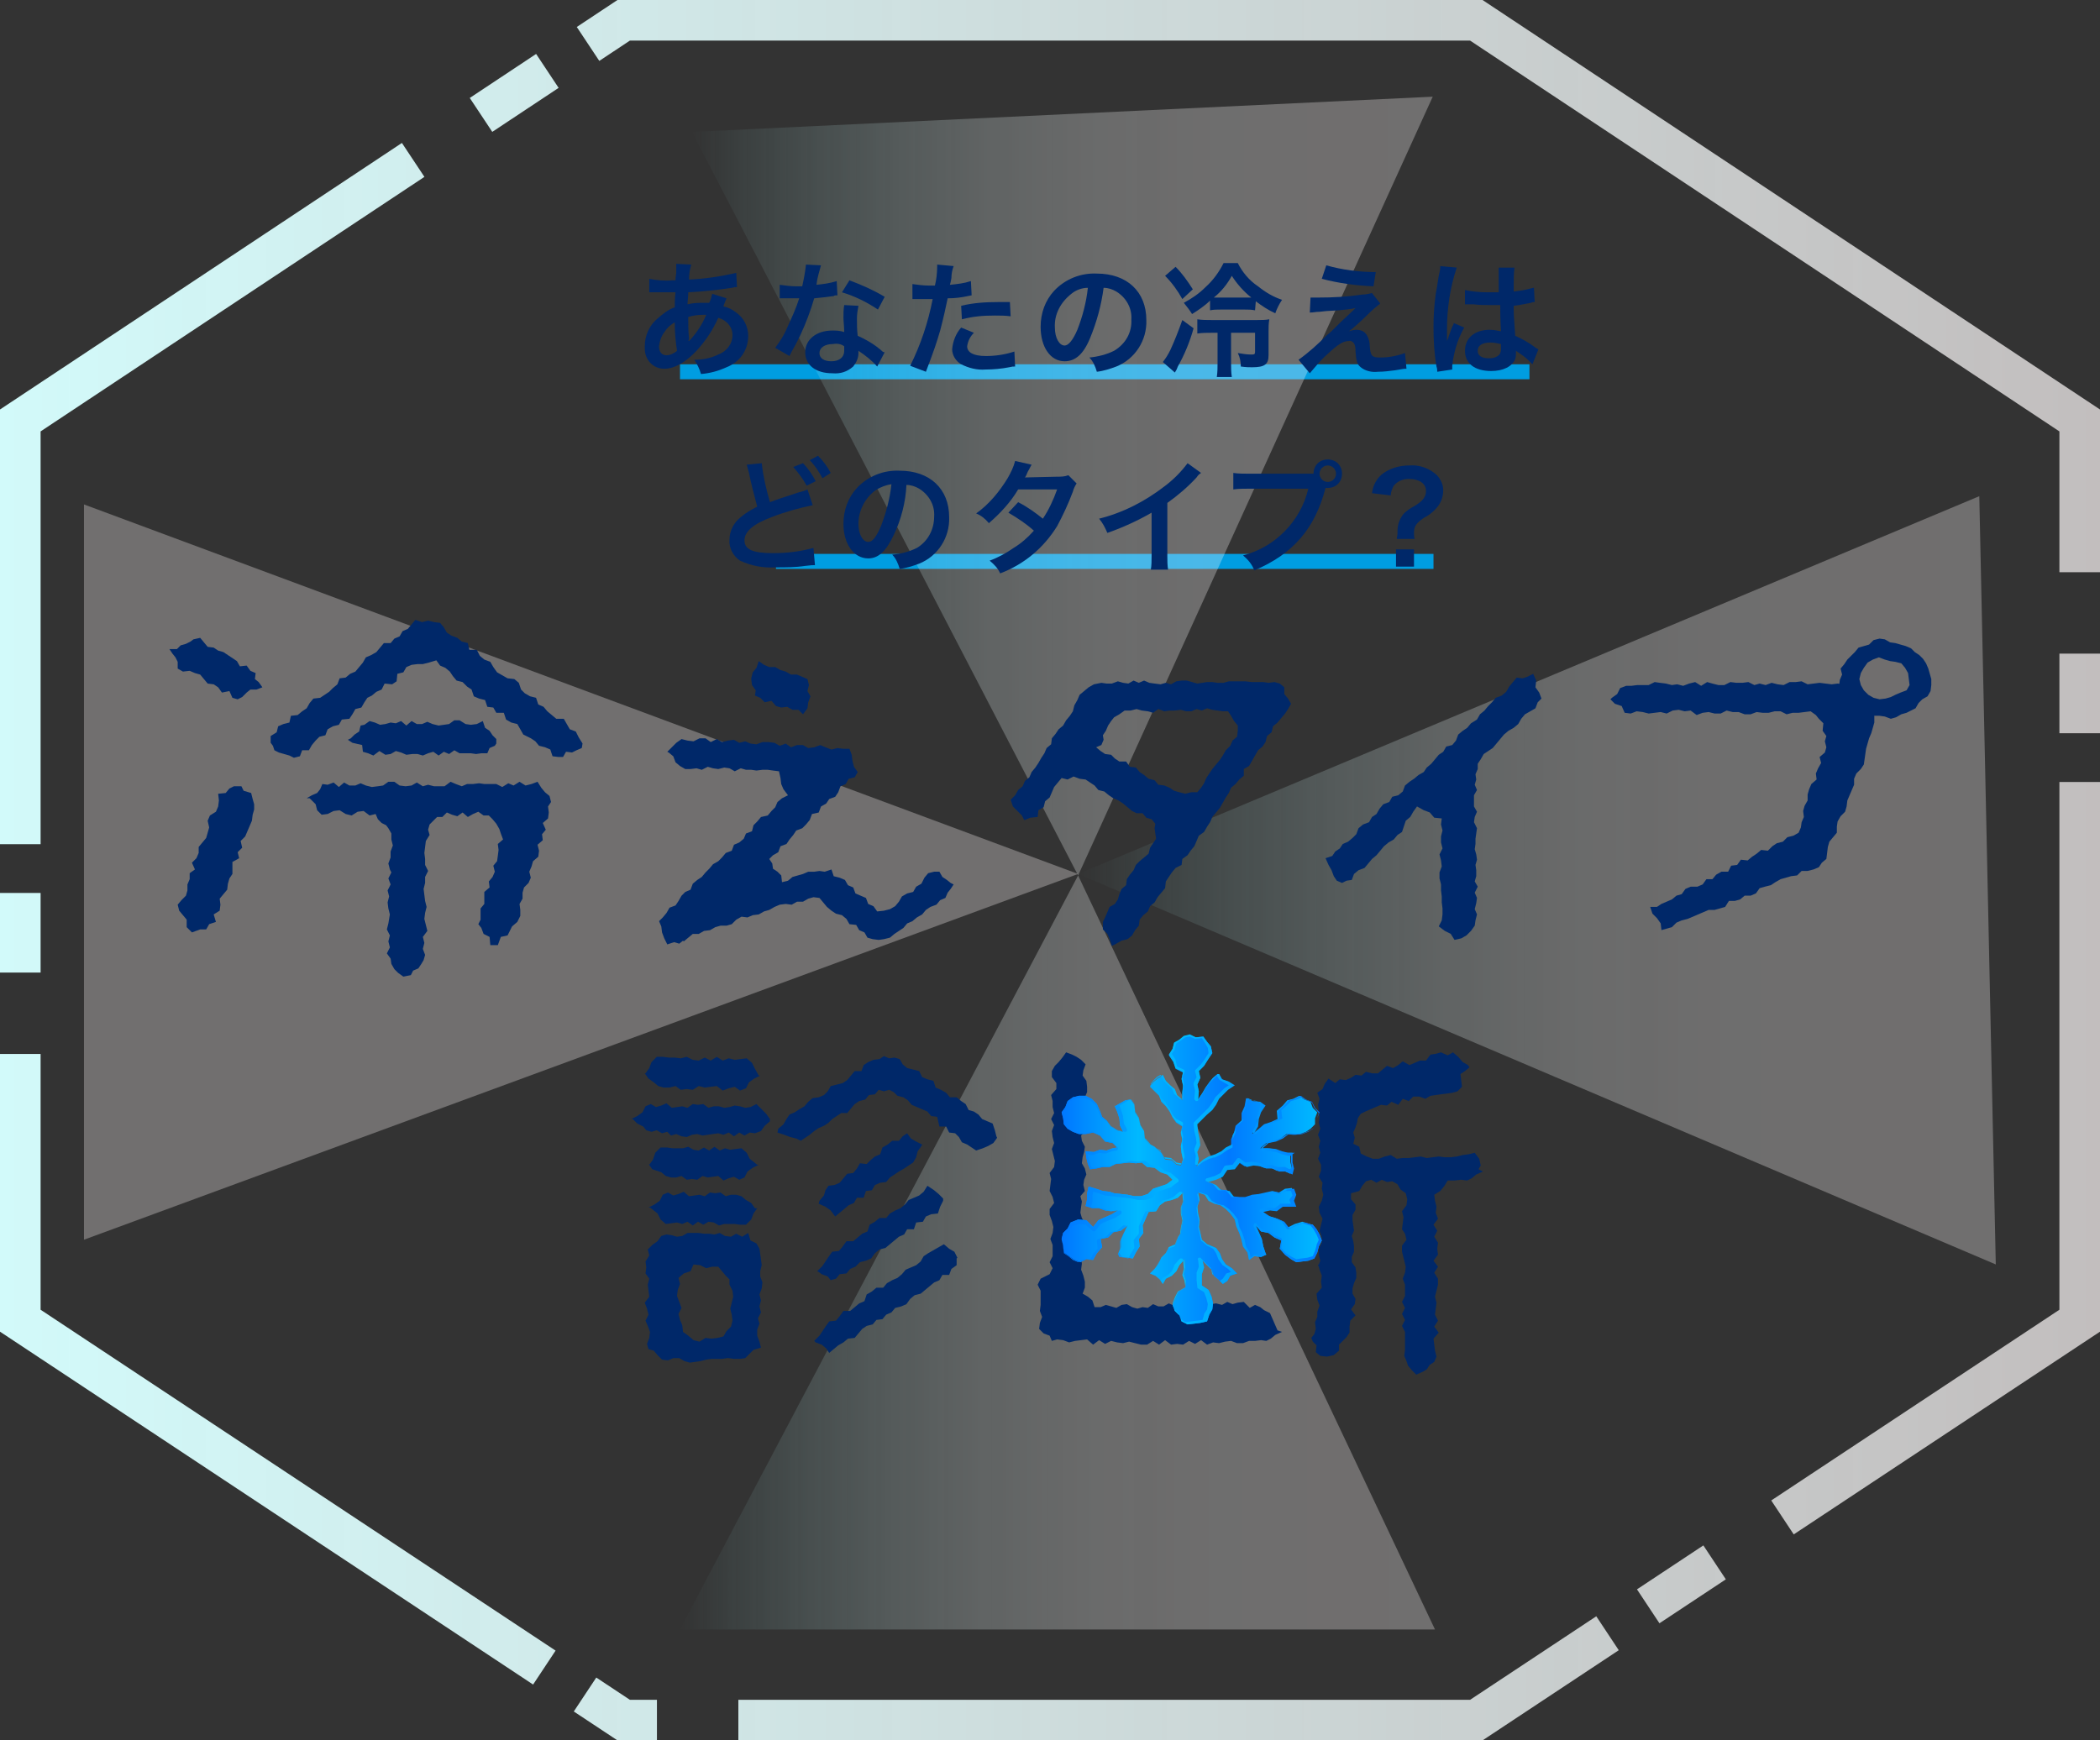 <?xml version="1.0" encoding="utf-8"?>
<!-- Generator: Adobe Illustrator 23.1.1, SVG Export Plug-In . SVG Version: 6.00 Build 0)  -->
<svg version="1.1" id="レイヤー_1" xmlns="http://www.w3.org/2000/svg" xmlns:xlink="http://www.w3.org/1999/xlink" x="0px"
	 y="0px" viewBox="0 0 280.1 232.2" style="enable-background:new 0 0 280.1 232.2;" xml:space="preserve">
<rect x="0" y="0" width="280.1" height="232.2" fill="#333333" stroke="none"/>
<style type="text/css">
	.st0{fill:none;stroke:#009DE1;stroke-width:2;stroke-miterlimit:10;}
	.st1{opacity:0.6;}
	.st2{fill:url(#SVGID_1_);}
	.st3{fill:url(#SVGID_2_);}
	.st4{fill:url(#SVGID_3_);}
	.st5{fill:url(#SVGID_4_);}
	.st6{fill:none;stroke:url(#SVGID_5_);stroke-width:5.43;stroke-miterlimit:10;stroke-dasharray:119.42,6.51,10.62,10.86;}
	.st7{fill:#002869;}
	.st8{fill:url(#SVGID_6_);}
	.st9{fill:url(#SVGID_7_);}
</style>
<title>top_title</title>
<g>
	<g id="デザイン">
		<line class="st0" x1="90.7" y1="49.6" x2="204" y2="49.6"/>
		<line class="st0" x1="103.5" y1="74.9" x2="191.2" y2="74.9"/>
		<g class="st1">
			
				<linearGradient id="SVGID_1_" gradientUnits="userSpaceOnUse" x1="143.78" y1="116.54" x2="266.16" y2="116.54" gradientTransform="matrix(1 0 0 -1 0 234)">
				<stop  offset="0" style="stop-color:#99FAFA;stop-opacity:0"/>
				<stop  offset="7.000000e-02" style="stop-color:#AFFAFA;stop-opacity:0.11"/>
				<stop  offset="0.17" style="stop-color:#C7FAFA;stop-opacity:0.23"/>
				<stop  offset="0.28" style="stop-color:#DCFAFA;stop-opacity:0.33"/>
				<stop  offset="0.39" style="stop-color:#ECFAFA;stop-opacity:0.4"/>
				<stop  offset="0.53" style="stop-color:#F7FAFA;stop-opacity:0.46"/>
				<stop  offset="0.7" style="stop-color:#FDFAFA;stop-opacity:0.49"/>
				<stop  offset="1" style="stop-color:#FFFAFA;stop-opacity:0.5"/>
			</linearGradient>
			<polygon class="st2" points="264,66.2 143.8,116.6 266.2,168.7 			"/>
			
				<linearGradient id="SVGID_2_" gradientUnits="userSpaceOnUse" x1="90.65" y1="66.92" x2="191.41" y2="66.92" gradientTransform="matrix(1 0 0 -1 0 234)">
				<stop  offset="0" style="stop-color:#99FAFA;stop-opacity:0"/>
				<stop  offset="7.000000e-02" style="stop-color:#AFFAFA;stop-opacity:0.11"/>
				<stop  offset="0.17" style="stop-color:#C7FAFA;stop-opacity:0.23"/>
				<stop  offset="0.28" style="stop-color:#DCFAFA;stop-opacity:0.33"/>
				<stop  offset="0.39" style="stop-color:#ECFAFA;stop-opacity:0.4"/>
				<stop  offset="0.53" style="stop-color:#F7FAFA;stop-opacity:0.46"/>
				<stop  offset="0.7" style="stop-color:#FDFAFA;stop-opacity:0.49"/>
				<stop  offset="1" style="stop-color:#FFFAFA;stop-opacity:0.5"/>
			</linearGradient>
			<polygon class="st3" points="90.7,217.4 191.4,217.4 143.8,116.8 			"/>
			
				<linearGradient id="SVGID_3_" gradientUnits="userSpaceOnUse" x1="-66.92" y1="122.548" x2="-5.3" y2="118.698" gradientTransform="matrix(1 0 0 -1 0 234)">
				<stop  offset="0" style="stop-color:#99FAFA;stop-opacity:0"/>
				<stop  offset="7.000000e-02" style="stop-color:#AFFAFA;stop-opacity:0.11"/>
				<stop  offset="0.17" style="stop-color:#C7FAFA;stop-opacity:0.23"/>
				<stop  offset="0.28" style="stop-color:#DCFAFA;stop-opacity:0.33"/>
				<stop  offset="0.39" style="stop-color:#ECFAFA;stop-opacity:0.4"/>
				<stop  offset="0.53" style="stop-color:#F7FAFA;stop-opacity:0.46"/>
				<stop  offset="0.7" style="stop-color:#FDFAFA;stop-opacity:0.49"/>
				<stop  offset="1" style="stop-color:#FFFAFA;stop-opacity:0.5"/>
			</linearGradient>
			<polygon class="st4" points="11.2,67.3 11.2,165.4 143.8,116.6 			"/>
			
				<linearGradient id="SVGID_4_" gradientUnits="userSpaceOnUse" x1="92.26" y1="169.175" x2="191.09" y2="169.175" gradientTransform="matrix(1 0 0 -1 0 234)">
				<stop  offset="0" style="stop-color:#99FAFA;stop-opacity:0"/>
				<stop  offset="7.000000e-02" style="stop-color:#AFFAFA;stop-opacity:0.11"/>
				<stop  offset="0.17" style="stop-color:#C7FAFA;stop-opacity:0.23"/>
				<stop  offset="0.28" style="stop-color:#DCFAFA;stop-opacity:0.33"/>
				<stop  offset="0.39" style="stop-color:#ECFAFA;stop-opacity:0.4"/>
				<stop  offset="0.53" style="stop-color:#F7FAFA;stop-opacity:0.46"/>
				<stop  offset="0.7" style="stop-color:#FDFAFA;stop-opacity:0.49"/>
				<stop  offset="1" style="stop-color:#FFFAFA;stop-opacity:0.5"/>
			</linearGradient>
			<polygon class="st5" points="92.3,17.6 143.8,116.8 191.1,12.9 			"/>
		</g>
		
			<linearGradient id="SVGID_5_" gradientUnits="userSpaceOnUse" x1="-4.999876e-03" y1="117.89" x2="280.095" y2="117.89" gradientTransform="matrix(1 0 0 -1 0 234)">
			<stop  offset="0" style="stop-color:#D2FAFA"/>
			<stop  offset="1" style="stop-color:#FFFAFA;stop-opacity:0.7"/>
		</linearGradient>
		<polygon class="st6" points="196.9,2.7 83.2,2.7 2.7,56.1 2.7,176.2 83.2,229.5 196.9,229.5 277.4,176.2 277.4,56.1 		"/>
		<path class="st7" d="M23.9,121.5l-0.2-0.8l0.5-0.6l0.6-0.6l0.2-0.7V118l0.3-0.7v-0.8L26,116l-0.4-0.9l0.6-0.6l0.3-0.7V113l0.5-0.6
			l0.5-0.6l0.2-0.7l0.2-0.7l-0.2-0.9l0.3-0.7l0.8-0.5l0.3-0.7l0.1-0.8l-0.1-0.9l1-0.1l0.5-0.6l0.6-0.3h1l0.3,0.6l1,0.3l0.2,0.8
			l0.2,0.7v0.7l-0.2,0.7l-0.1,0.8l-0.3,0.7l-0.3,0.7l-0.3,0.7l-0.6,0.6l0.2,0.9l-0.6,0.6l0.2,0.8L31,115v0.8v0.8l-0.4,0.6l-0.2,0.7
			l-0.1,0.8l-0.5,0.6l-0.5,0.6l0.1,0.8l-0.1,0.8l-0.8,0.5l0.3,1l-0.9,0.3l-0.4,0.7h-0.8l-1.1,0.4l-0.7-0.7v-1l-0.5-0.6L23.9,121.5z
			 M34.5,91l0.5,0.7l-0.8,0.3L33.4,92l-0.5,0.4L32.3,93l-0.6,0.3L31,93.1l-0.4-0.9l-1,0.2l-0.5-0.7l-0.6-0.4l-0.8-0.1l-0.5-0.6
			l-0.5-0.6L26,89.8l-0.7-0.3l-0.9,0.1l-0.7-0.4v-0.9l-0.3-0.6L23,87.2l-0.4-0.6h1l0.5-0.5l0.7-0.2l0.6-0.3l0.4-0.3l0.9-0.2l0.5,0.6
			l0.5,0.6l0.8,0.1l0.6,0.4l0.7,0.2l0.6,0.4l0.6,0.4l0.6,0.4l0.4,0.7l0.9-0.1l0.5,0.7l0.7,0.3l-0.1,0.8L34.5,91z M57.9,83l0.8,0.1
			l0.5,0.6l0.4,0.7l0.6,0.4l0.8,0.3l0.6,0.5l0.8,0.2l0.2,0.9h1l0.4,0.8l0.6,0.5l0.8,0.3l0.4,0.7l0.5,0.7l0.7,0.4l0.7,0.4l0.9,0.1
			l0.6,0.5l0.3,0.9l0.5,0.5l0.7,0.4l0.8,0.2l0.3,0.9l0.7,0.3l0.5,0.6l0.6,0.5l0.6,0.5h1l0.4,0.7l0.4,0.7l0.8,0.3l0.4,0.8l0.5,0.8
			l-0.1,0.6l-0.7,0.3l-0.6,0.3l-0.8-0.1l-0.4,0.7h-0.6l-0.8-0.1l-0.3-0.9l-0.7-0.3l-0.8-0.2l-0.5-0.6l-0.6-0.4L69.8,98l-0.4-0.7
			l-0.4-0.7l-0.8-0.2l-0.7-0.4l-0.3-0.9h-1l-0.4-0.7L65,94.3l-0.3-0.9l-0.8-0.2l-0.7-0.3L62.9,92l-0.6-0.4L61.7,91l-0.8-0.2
			l-0.5-0.6L60,89.6l-0.6-0.5l-0.7-0.3l-0.5-0.7l-1,0.3l-0.8,0.2h-0.7l-0.8,0.1l-0.7,0.3l-0.4,0.7L53,89.9l-0.1,1l-0.6,0.4l-1-0.1
			L50.9,92l-0.7,0.3l-0.6,0.5L49,93.1l-0.4,0.6l-0.4,0.7l-0.8,0.2L47,95.3l-0.4,0.6L45.6,96l-0.4,0.7l-0.8,0.2l-0.7,0.4l-0.3,0.8
			l-0.8,0.2l-0.5,0.5l-0.5,0.6l-0.4,0.7h-0.9l-0.3,0.8l-0.8,0.2l-0.6-0.3l-0.7-0.2l-0.7-0.2l-0.6-0.3l-0.2-0.6l-0.3-0.4v-0.9
			l0.8-0.5l0.2-0.8l0.7-0.3l0.8-0.2l0.2-0.9l0.9-0.1l0.6-0.5l0.6-0.4l0.4-0.7l0.5-0.6l0.9-0.1l0.6-0.4l0.6-0.4l0.5-0.5l0.6-0.5
			l0.3-0.8l0.8-0.1l0.6-0.5l0.7-0.3l0.5-0.6l0.5-0.6l0.4-0.7l0.7-0.3l0.7-0.4l0.5-0.6l0.5-0.6h0.9l0.5-0.6l0.7-0.3l0.4-0.7l0.7-0.3
			l0.5-0.6l0.5-0.6l0.9,0.3l0.8-0.2L57.9,83z M41.3,106.5h-0.4l0.7-0.4l0.7-0.3l0.4-0.5l0.3-0.7l0.7,0.1l0.8-0.3l0.7,0.6l0.7-0.6
			l0.7,0.4h0.8l0.7-0.3l0.7,0.3l0.8,0.2l0.8-0.1l0.7-0.1l0.7-0.5h0.8l0.7,0.5l0.8,0.1l0.8-0.1l0.7-0.4l0.8,0.5l0.7-0.2l0.8,0.2h0.7
			h0.7l0.8-0.6l0.7,0.3l0.8,0.3l0.7-0.3h0.8l0.8-0.1l0.7,0.1h0.8h0.8l0.8,0.4l0.8-0.5l0.7,0.3l0.8-0.5l0.8,0.5l0.8-0.2l0.8-0.3
			l0.5,0.8l0.5,0.6l0.6,0.5l0.2,0.8l-0.4,0.6l0.1,0.8l-0.1,0.8l-0.7,0.6l0.4,0.9l-0.5,0.6l0.1,0.8l-0.7,0.6l0.2,0.8l-0.1,0.8
			l-0.7,0.6l-0.2,0.7l-0.3,0.7l0.2,0.8l-0.3,0.7l-0.6,0.6l-0.2,0.7v0.8l-0.4,0.7l0.1,0.8v0.8L69,123l-0.7,0.6l-0.3,0.6l-0.3,0.6
			l-0.9,0.2l-0.4,1.1h-1l-0.1-1.1l-0.8-0.4l-0.3-0.8l-0.4-0.5l0.3-0.6V122v-0.8l0.5-0.6v-0.8V119l0.7-0.6l-0.1-0.8l0.5-0.6l0.3-0.7
			l-0.2-0.8l0.5-0.6l0.1-0.7l0.1-0.8l-0.1-0.8l0.7-0.6l-0.3-0.8l-0.2-0.6l-0.4-0.7l-0.5-0.6l-0.5-0.5h-0.7l-0.7-0.5l-0.7,0.3
			l-0.7,0.4l-0.7-0.6l-0.7,0.5l-0.7-0.2l-0.7-0.3L59,109h-0.7l-0.5,0.5l-0.5,0.5l-0.2,0.7l0.2,0.7l-0.5,0.8l-0.1,0.8l-0.1,0.8
			l0.1,0.8v0.8l0.4,0.8l-0.4,0.8v0.8l-0.2,0.8l0.1,0.8l0.1,0.8l0.2,0.8l-0.2,0.8l-0.1,0.8l0.2,0.8l0.2,0.8l-0.6,0.8l0.2,0.8
			l-0.2,0.8l0.3,0.8l-0.2,0.7l-0.3,0.5l-0.4,0.6l-0.7,0.3l-0.3,0.6l-1,0.2l-0.7-0.5l-0.5-0.5l-0.4-0.7l-0.1-0.7l-0.5-0.7l0.4-0.8
			l-0.2-0.8l0.2-0.8l-0.4-0.8l0.2-0.8L52,122l-0.2-0.8l-0.1-0.8l0.2-0.8l-0.2-0.8l0.4-0.8l-0.3-0.8l0.4-0.8L52,116l-0.2-0.8l0.3-0.8
			l0-0.8l0.3-0.8l-0.2-0.8v-0.8l-0.4-0.7l-0.3-0.4l-0.6-0.3l-0.5-0.5l-0.3-0.7l-0.8,0.2l-0.8-0.6l-0.8,0.1l-0.8,0.5l-0.8-0.2
			l-0.8-0.5l-0.8,0.1l-0.8,0.4l-0.8,0.1l-0.6-0.6l-0.2-0.8l-0.5-0.5L41.3,106.5z M48.6,96.7l0.7-0.5l0.7,0.2l0.7,0.3l0.7-0.1
			l0.7-0.2l0.7,0.1l0.7-0.3l0.7,0.6l0.7-0.6l0.7,0.4h0.7l0.7-0.3l0.7,0.3l0.8,0.2l0.7-0.1l0.7-0.1l0.7-0.5h0.7l0.8,0.5l0.7,0.1
			l0.8-0.1l0.8-0.4l0.3,0.9l0.6,0.4l0.4,0.6l0.5,0.5v-0.4v1L66,99.5l-0.7,0.3l-0.3,0.7h-0.8l-0.7,0.1l-0.7-0.1H62h-0.7l-0.7-0.4
			l-0.7,0.5l-0.7-0.3l-0.7,0.5l-0.7-0.5l-0.7,0.2l-0.7,0.3l-0.7-0.2h-0.7l-0.8,0.1l-0.7-0.3l-0.7-0.2l-0.7,0.4l-0.7,0.1l-0.8-0.5
			l-0.8,0.6l-0.7-0.3l-0.7-0.2l-0.1-0.9L47,99.1l-0.6-0.4l0.4-0.2l0.5-0.5l0.6-0.4l0.2-0.8L48.6,96.7z"/>
		<path class="st7" d="M118.7,121.3l0.7-0.4l0.5-0.6l0.4-0.7l0.7-0.4l0.8-0.2l0.4-0.7l0.7-0.4l0.4-0.8l0.5-0.6l0.8-0.2h0.7l0.4,0.7
			l0.6,0.4l0.5,0.4l0.4,0.2l-0.4,0.6l-0.4,0.5l-0.3,0.7l-0.7,0.3l-0.5,0.6l-0.8,0.3l-0.6,0.4L123,122l-0.7,0.4l-0.6,0.5l-0.7,0.3
			l-0.5,0.6l-0.6,0.4l-0.6,0.4l-0.6,0.5l-0.8,0.2l-0.7,0.1l-0.8-0.1l-0.7-0.2l-0.4-0.7l-0.7-0.3l-0.4-0.7l-0.9-0.1l-0.4-0.7
			l-0.6-0.5l-0.8-0.2l-0.6-0.4l-0.6-0.5l-0.5-0.6l-0.5-0.6l-0.8-0.1l-0.7,0.2l-0.7,0.4h-0.8l-0.7,0.4l-0.8-0.1l-0.8,0.1l-0.7,0.3
			l-0.7,0.4l-0.7,0.2l-0.7,0.4l-0.8,0.1l-0.7,0.3l-0.8-0.1l-0.7,0.4l-0.6,0.6l-0.7,0.2h-0.8l-0.7,0.2l-0.7,0.4l-0.8,0.1l-0.7,0.4
			h-0.8l-0.6,0.5l-0.6,0.5l-0.1-0.1l-0.5,0.4l-0.7-0.2l-0.9,0.3l-0.4-0.8l-0.3-0.8l-0.1-0.8l-0.3-0.7l0.5-0.5l0.5-0.6l0.4-0.7
			l0.8-0.3l0.4-0.6l0.4-0.7l0.5-0.5l0.7-0.3l0.3-0.8l0.6-0.5l0.6-0.4l0.5-0.6l0.5-0.5l0.5-0.6l0.7-0.4l0.5-0.5l0.5-0.6l0.8-0.3
			l0.3-0.8l0.7-0.3l0.6-0.5l0.3-0.7l0.8-0.3l0.2-0.8l0.5-0.5l0.5-0.6l0.9-0.2l0.5-0.6l0.5-0.5l0.3-0.7l0.6-0.5l0.8-0.4l-0.6-0.8
			l-0.3-0.7l-0.1-0.8l-0.2-0.9l-0.8-0.1l-0.7-0.1h-0.7l-0.8,0.1l-0.7-0.1h-0.7l-0.7-0.2l-0.8,0.4l-0.7-0.4l-0.7-0.1l-0.8,0.2
			l-0.7-0.1l-0.7-0.2l-0.8,0.4l-0.7-0.2l-0.8,0.1h-0.7l-0.7-0.4l-0.6-0.5l-0.3-0.8l-0.6-0.5l-0.2-0.1l0.6-0.6l0.6-0.6l0.7-0.5
			l0.8,0.2l0.8,0.1l0.8-0.4h0.8l0.7,0.5l0.8-0.4l0.7,0.4l0.8-0.2l0.8-0.1l0.7,0.4l0.8-0.2l0.7,0.3l0.8,0.1l0.8-0.3h0.8l0.8,0.1
			l0.7,0.4l0.8-0.3l0.7,0.5l0.8-0.3h0.8l0.7,0.4l0.8-0.1l0.8-0.3l0.7,0.3l0.8,0.3l0.8-0.2l0.8,0.1h0.8l0.3,0.8l0.1,0.8l0.2,0.8
			l0.5,0.7l-0.4,0.7l-0.8,0.2l-0.4,0.7l-0.7,0.3l-0.3,0.8l-0.4,0.6l-0.8,0.3l-0.4,0.6l-0.7,0.4l-0.3,0.8l-0.9,0.2l-0.3,0.8l-0.5,0.6
			l-0.5,0.5l-0.8,0.3l-0.4,0.6l-0.5,0.6l-0.4,0.6l-0.8,0.3l-0.3,0.8l-0.7,0.4l-0.5,0.5l0.4,0.6l0.1,0.7l0.6,0.4l0.5,0.5l0.1,0.9
			l0.8-0.2l0.6-0.5l0.7-0.2l0.7-0.2l0.7-0.3h0.8l0.7-0.1l0.7,0.1l0.9-0.3l0.3,0.9l0.8,0.2l0.7,0.3l0.4,0.7l0.7,0.3l0.3,0.8l0.7,0.3
			l0.7,0.3l0.3,0.8l0.7,0.3l0.5,0.7l0.9-0.1L118.7,121.3z M108.1,92.9L108.1,92.9l-0.3,0.8l-0.1,0.8l-0.6,0.8l-0.6-0.6h-0.8
			l-0.7-0.4l-0.8,0.1l-0.7-0.2l-0.6-0.7l-0.9,0.2l-0.6-0.6l-0.7-0.3l0.1-0.7l-0.5-0.7l-0.1-0.8v-0.1l0.2-0.8l0.5-0.6l0.3-0.9
			l0.7,0.5l0.7,0.3h0.8l0.7,0.4l0.7,0.2l0.7,0.4h0.8l0.7,0.3l0.7,0.3l0.2,0.8l-0.2,0.8L108.1,92.9z"/>
		<path class="st7" d="M146.9,91.1l0.7,0.1h0.7l0.8-0.3l0.7,0.2l0.7,0.1l0.7-0.4l0.7,0.3l0.7-0.3l0.7,0.3l0.7,0.1l0.8,0.1l0.7-0.2
			l0.7,0.2l0.7-0.4l0.7-0.1h0.7l0.7,0.2l0.7,0.2L161,91h0.7l0.7,0.1h0.8l0.7-0.2h1.5h0.7L167,91h0.7h0.8l0.7,0.1l0.8-0.1l0.7,0.2
			l0.6,0.5v0.9l0.5,0.6l0.4,0.7l-0.4,0.7l-0.4,0.6l-0.5,0.6l-0.5,0.6l-0.6,0.5l-0.2,0.8l-0.6,0.5l-0.2,0.8l-0.4,0.6l-0.6,0.5
			l-0.4,0.7l-0.4,0.7l-0.4,0.7l-0.7,0.4v0.9l-0.6,0.5l-0.5,0.6l-0.6,0.5l-0.3,0.7l-0.4,0.6l-0.4,0.7l-0.4,0.7l-0.5,0.6l-0.5,0.6
			l-0.3,0.7l-0.4,0.6l-0.4,0.7l-0.7,0.5l-0.3,0.7l-0.3,0.7l-0.5,0.6l-0.4,0.6l-0.7,0.5l-0.1,0.8l-0.8,0.4l-0.5,0.6l-0.4,0.6
			l-0.4,0.6l-0.1,0.9l-0.5,0.6l-0.5,0.6l-0.4,0.7l-0.6,0.5l-0.3,0.7l-0.6,0.5l-0.5,0.6l-0.1,0.8l-0.5,0.6l-0.4,0.7l-0.6,0.5
			l-0.8,0.2l-0.7,0.4l-0.6,0.3l-0.3-0.9l-0.3-0.7l-0.6-0.6V123l0.3-0.6l0.3-0.7l0.3-0.7l0.7-0.4l0.4-0.6l0.2-0.7l0.3-0.7l0.6-0.5
			l0.1-0.8l0.4-0.6l0.5-0.6l0.3-0.7l0.5-0.5l0.6-0.5l0.6-0.5l0.2-0.8l0.4-0.6l0.4-0.6l-0.1-0.7l-0.1-0.7l0.1-0.6l-0.5-0.6l-0.7-0.2
			l-0.5-0.6h-0.8l-0.6-0.3l-0.6-0.5l-0.6-0.5l-0.6-0.4l-0.7-0.3l-0.6-0.4l-0.6-0.5l-0.8-0.2l-0.5-0.6l-0.6-0.4l-0.6-0.4l-0.8-0.1
			H144l-0.8-0.3l-0.8,0.4l-0.8-0.2l-0.5,0.6l-0.5,0.6l-0.3,0.7l-0.3,0.7l-0.6,0.5l-0.2,0.8l-0.7,0.4l-0.1,0.9l-1,0.1l-0.7,0.3h-0.1
			l-0.3-0.6l-0.6-0.6l-0.6-0.6l-0.3-0.9l0.6-0.6l0.4-0.7l0.6-0.5l0.3-0.7l0.6-0.5l0.3-0.7l0.5-0.6l0.4-0.6l0.4-0.7l0.4-0.6l0.3-0.7
			l0.6-0.5l0.1-0.8l0.5-0.6l0.4-0.6l0.6-0.5l0.4-0.7l0.5-0.6l0.4-0.6l0.2-0.8l0.4-0.7l0.3-0.7l0.6-0.5l0.6-0.5l0.7-0.4L146.9,91.1z
			 M146.2,99.7l0.6,0.5l0.6,0.4l0.8,0.1l0.5,0.5l0.6,0.4h0.9l0.5,0.7l0.8,0.1l0.5,0.6l0.6,0.4l0.6,0.5l0.8,0.2l0.5,0.6l0.8,0.1
			l0.7,0.3l0.6,0.4l0.7,0.2l0.8,0.2l0.8-0.2h0.8l0.5-0.6l0.4-0.6l0.3-0.7l0.4-0.6l0.4-0.6l0.5-0.6l0.5-0.6l0.4-0.6l0.4-0.7l0.6-0.6
			l0.3-0.7l0.6-0.5l0.1-0.8v-0.7l-0.5-0.6l-0.4-0.7l-0.4-0.6h-0.7l-0.7-0.1l-0.7-0.1l-0.7-0.2l-0.7,0.3l-0.7-0.2l-0.7,0.3h-0.7
			l-0.7-0.2l-0.8,0.1h-0.7l-0.7,0.1l-0.8-0.3l-0.7,0.5l-0.7-0.2l-0.8-0.1l-0.7-0.2l-0.8,0.2h-0.8l-0.7,0.5l-0.7,0.4l-0.4,0.5
			l-0.4,0.6l-0.3,0.7l-0.4,0.6l0.1,0.6l-0.3,0.7L146.2,99.7z"/>
		<path class="st7" d="M205.6,93.2l-0.5,0.5l-0.3,0.8l-0.7,0.4l-0.7,0.4l-0.5,0.6l-0.4,0.7l-0.6,0.5l-0.7,0.4l-0.6,0.5l-0.5,0.6
			l-0.5,0.6l-0.5,0.6l-0.6,0.4l-0.6,0.4l-0.4,0.7l-0.4,0.6v0.7l-0.3,0.7l0.1,0.7l-0.2,0.7l0.3,0.7l-0.4,0.7v1.5l0.4,0.7l-0.3,0.7
			l-0.1,0.7l0.4,0.8l-0.1,0.7l-0.1,0.7v0.7l-0.1,0.7l0.2,0.7l0.1,0.7l-0.2,0.7l0.1,0.7v0.8l-0.2,0.7l0.4,0.7l-0.4,0.8l0.3,0.7
			l-0.1,0.7l-0.2,0.8l0.3,0.7l-0.2,0.8l-0.1,0.7l-0.5,0.7l-0.6,0.6l-0.7,0.4l-0.9,0.2l-0.5-0.8l-0.8-0.4l-0.8-0.6l0.4-0.8l0.1-0.8
			v-0.8l-0.1-0.8v-0.8l-0.1-0.8v-0.8l-0.2-0.8v-0.8l0.3-0.8l-0.1-0.8l-0.2-0.8l0.4-0.8l-0.2-0.8v-0.8l0.2-0.8l-0.2-0.8l0.1-0.8
			l-1-0.1l-0.6-0.7l-0.8-0.3l-0.9-0.5l-0.5,0.7l-0.4,0.7l-0.6,0.5L187,111l-0.6,0.4l-0.5,0.6l-0.7,0.4l-0.6,0.5l-0.5,0.6l-0.5,0.6
			l-0.6,0.5l-0.5,0.6l-0.5,0.6l-0.8,0.3l-0.6,0.5l-0.3,0.8l-0.7,0.1l-0.6,0.3l-0.7-0.3l-0.4-0.6l-0.3-0.8l-0.4-0.7l-0.4-0.9l0.9-0.3
			l0.4-0.6l0.6-0.4l0.4-0.6l0.7-0.3l0.6-0.5l0.5-0.5l0.3-0.8l0.6-0.5l0.8-0.3l0.4-0.7l0.6-0.4l0.4-0.7l0.5-0.6l0.8-0.3l0.4-0.7
			l0.8-0.2l0.6-0.5l0.3-0.8l0.6-0.5l0.6-0.4l0.6-0.5l0.7-0.4l0.4-0.6l0.6-0.5l0.5-0.6l0.5-0.6l0.6-0.4l0.4-0.7l0.8-0.2l0.5-0.6
			l0.3-0.8l0.6-0.5l0.6-0.4l0.5-0.6L197,96l0.4-0.7l0.6-0.5l0.5-0.6l0.5-0.5l0.5-0.6l0.8-0.3l0.6-0.5l0.4-0.7l0.5-0.6l0.5-0.6
			l0.8,0.1l0.6-0.2l0.8-0.4l0.4,0.9l-0.1,0.9l0.5,0.7L205.6,93.2z"/>
		<path class="st7" d="M248.8,92.3l0.1,0.8l0.5,0.5l0.4,0.4l0.1,0.8l0.1,0.8v0.8l-0.2,0.7l-0.2,0.7l-0.3,0.7l-0.2,0.7l-0.2,0.7
			l-0.1,0.7l-0.1,0.7l-0.1,0.7l-0.4,0.6l-0.6,0.6l-0.3,0.7v0.8l-0.3,0.7l-0.3,0.7l-0.3,0.7l-0.1,0.8l-0.2,0.7l-0.6,0.6l-0.4,0.7
			l-0.1,0.7v0.8l-0.5,0.6l-0.5,0.6l-0.2,0.7l-0.1,0.8l-0.1,0.8l-0.6,0.5l-0.4,0.6l-0.7,0.3l-0.8,0.2h-0.8l-0.6,0.6l-0.8,0.1
			l-0.7,0.2l-0.7,0.2l-0.7,0.4l-0.6,0.4l-0.8,0.2l-0.7,0.2l-0.5,0.7l-0.7,0.3h-0.8l-0.6,0.5l-0.7,0.2h-0.8l-0.5,0.8l-0.7,0.2
			l-0.7,0.2h-0.8l-0.7,0.3l-0.7,0.3l-0.7,0.3l-0.7,0.3l-0.8,0.2l-0.7,0.3l-0.6,0.6l-0.7,0.2l-0.7,0.2l-0.1-0.9l-0.5-0.7l-0.6-0.6
			l-0.3-0.9h0.9l0.6-0.4l0.7-0.3l0.7-0.3l0.6-0.5l0.7-0.2l0.5-0.7l0.7-0.3h0.9l0.7-0.3l0.5-0.7h0.8l0.5-0.6l0.7-0.4h0.9l0.4-0.8
			l0.8-0.1l0.5-0.7l0.9,0.1l0.6-0.5l0.6-0.4l0.6-0.5l0.9,0.1l0.6-0.6l0.6-0.4l0.8-0.2l0.6-0.6l0.8-0.2l0.7-0.4l0.3-0.7l0.1-0.7
			l0.3-0.7l-0.1-0.8l0.2-0.7l0.4-0.7v-0.8l0.2-0.7l0.3-0.7l0.7-0.6l-0.1-0.8l0.3-0.7l0.4-0.7l-0.2-0.8l0.7-0.6l0.2-0.7l-0.2-0.8
			l0.2-0.7l-0.5-0.7l0.1-1l-0.6-0.6l-0.4-0.5l-0.7-0.5l-0.8,0.1l-0.8,0.1h-0.8l-0.8,0.2l-0.8-0.4h-0.8l-0.8,0.2h-0.8l-0.8-0.1
			l-0.8,0.3h-0.8l-0.8-0.3h-0.8l-0.8-0.2l-0.8,0.4h-0.8l-0.8-0.2l-0.8,0.1l-0.8,0.3l-0.8-0.6l-0.8,0.1l-0.8-0.2l-0.8,0.1l-0.8,0.4
			l-0.8-0.2l-0.8,0.1l-0.8,0.1l-0.8-0.2l-0.8-0.1l-0.8,0.3l-0.8-0.1l-0.4-0.9l-0.9-0.3l-0.6-0.6l0.2-0.2l0.7-0.5l0.4-0.8l0.8-0.3
			h0.7l0.8-0.1h0.7h0.8l0.8-0.4l0.7,0.1l0.8,0.1l0.8,0.2l0.7-0.1l0.8,0.2l0.8-0.3l0.8-0.2l0.8,0.5l0.8-0.5l0.7,0.2l0.8,0.2h0.8
			l0.8-0.4l0.8,0.1h0.8l0.8-0.1l0.8,0.4l0.7-0.2l0.8,0.2l0.8-0.3l0.8,0.2l0.8,0.1l0.8-0.4h0.8l0.8-0.1l0.8,0.4l0.8-0.1l0.8-0.1
			l0.8,0.1l0.8,0.1l0.8-0.1l0.8,0.1l0.8,0.2l0.7-0.1l0.8,0.5L248.8,92.3z M251.4,85.3l0.7,0.4l0.7,0.1l0.7,0.2l0.7,0.2l0.7,0.3
			l0.5,0.5l0.6,0.4l0.5,0.5l0.4,0.6l0.3,0.7l0.2,0.7l0.2,0.7l0,0.8l-0.1,0.8l-0.4,0.7l-0.7,0.4l-0.5,0.5l-0.4,0.7l-0.6,0.3l-0.6,0.3
			l-0.7,0.2l-0.7,0.4l-0.7,0.2l-0.8-0.3l-0.7-0.1h-0.7l-0.8,0.1l-0.6-0.5l-0.5-0.5l-0.6-0.4l-0.6-0.3l-0.6-0.4l-0.1-0.8l-0.7-0.5
			l-0.2-0.7l0.1-0.8l0.3-0.7l-0.2-0.8l0.5-0.6l0.4-0.6l0.5-0.5l0.5-0.5l0.5-0.6l0.7-0.2l0.7-0.2l0.6-0.6l0.8-0.2L251.4,85.3z
			 M251.4,88l-0.8-0.3l-0.8,0.3l-0.7,0.4l-0.5,0.7l-0.4,0.7l-0.2,0.8l0.2,0.8l0.4,0.7l0.6,0.6l0.7,0.4l0.8,0.2l0.8-0.1l0.7-0.2
			l0.6-0.3l0.7-0.3l0.8-0.3l0.4-0.7l-0.1-0.8l-0.1-0.8l-0.4-0.7l-0.5-0.6l-0.8-0.2l-0.7-0.1L251.4,88z"/>
		<path class="st7" d="M84.4,149.3h-0.2l0.8-0.4l0.7-0.5l0.4-0.8l0.7-0.3l0.7,0.4l0.7-0.2l0.7-0.3l0.7,0.6l0.7-0.1l0.7-0.1l0.7,0.2
			l0.7-0.5l0.7,0.1l0.7-0.1l0.7,0.5l0.7-0.2h0.7l0.7,0.2l0.7-0.1l0.7-0.2l0.7,0.1l0.7,0.2l0.7-0.1l0.8-0.4l0.7,0.7l0.6,0.6l0.5,0.7
			v0.3l-0.7,0.6l-0.5,0.7l-0.8,0.3l-0.7-0.1l-0.7,0.4l-0.7-0.4l-0.7,0.5l-0.7-0.5l-0.7,0.3l-0.7-0.2l-0.7,0.1l-0.7,0.1l-0.7,0.1
			l-0.7-0.2l-0.7,0.1l-0.7,0.3l-0.7-0.1l-0.7-0.3l-0.7,0.2L89,151l-0.7,0.2l-0.7-0.4l-0.7,0.2l-0.7-0.2l-0.4-0.5l-0.8-0.4
			L84.4,149.3z M101.2,143.5h0.2l-0.8,0.4l-0.7,0.5l-0.4,0.8l-0.8,0.3L98,145l-0.8,0.2l-0.8,0.3l-0.8-0.6l-0.8,0.1l-0.8,0.1
			l-0.8-0.2l-0.8,0.5l-0.8-0.1l-0.8,0.1l-0.7-0.5l-0.8,0.2h-0.8l-0.7-0.2l-0.6-0.5l-0.7-0.5l-0.5-0.7h0.1l0.5-0.7l0.3-0.8l0.7-0.7
			h0.8l0.8,0.1h0.8l0.8,0.1l0.8-0.2l0.8,0.4l0.8,0.1l0.8-0.4l0.8,0.4l0.8-0.5l0.8,0.5l0.8-0.3l0.8,0.2l0.8-0.1l0.8-0.1l0.7,0.6
			l0.4,0.8L101.2,143.5z M86.5,180l-0.2-0.7l0.3-0.8l0.1-0.8l-0.3-0.8l-0.3-0.7l0.4-0.8l-0.2-0.8l-0.3-0.8l0.6-0.8l-0.1-0.8
			l-0.1-0.8l0.2-0.8l-0.5-0.7l0.1-0.8l-0.1-0.8l0.5-0.8l-0.2-0.8l0.6-0.6l0.7-0.5l0.5-0.7l0.7-0.2l0.7,0.1l0.7,0.2l0.7-0.1l0.7-0.4
			h0.7h0.8l0.7,0.1h0.7l0.7,0.1l0.7-0.2l0.7,0.4l0.8,0.1l0.7-0.4l0.8,0.4l0.8-0.5l0.3,1l0.8,0.4l0.4,0.7l0.1,0.7l0.1,0.7l0.1,0.8
			l-0.2,0.8v0.7l0.3,0.8l-0.1,0.8l-0.3,0.8l0.2,0.8l-0.2,0.8l0.2,0.8l-0.4,0.8l0.2,0.7l-0.3,0.8v0.8l0.3,0.8l0.2,0.8l-1,0.3
			l-0.6,0.6l-0.5,0.5l-0.7,0.1h-0.8l-0.7-0.1H97l-0.7,0.1h-0.7h-0.7l-0.7,0.1l-0.8,0.2l-0.7,0.1l-0.7,0.1l-0.7-0.2l-0.7-0.4h-0.8
			l-0.7,0.3l-0.8-0.1l-0.6-0.6l-0.5-0.6L86.5,180z M101,155.4h0.2l-0.8,0.4l-0.7,0.5l-0.4,0.8l-0.7,0.3l-0.7-0.4l-0.7,0.2l-0.7,0.3
			l-0.7-0.6l-0.7,0.1l-0.7,0.1l-0.7-0.2l-0.7,0.5l-0.7-0.1l-0.7,0.1l-0.7-0.5l-0.7,0.2h-0.7l-0.7-0.2l-0.6-0.5L87,156l-0.5-0.7
			l0.1,0.1l0.5-0.7l0.3-0.9l0.7-0.7H89l0.7,0.1h0.7h0.7l0.7-0.2l0.7,0.4l0.7,0.1l0.7-0.4l0.7,0.4l0.7-0.5l0.7,0.5l0.7-0.3l0.7,0.2
			l0.7-0.1l0.8-0.1l0.7,0.6l0.4,0.8L101,155.4z M86.7,161.1h-0.2l0.8-0.4l0.7-0.5l0.4-0.8l0.7-0.3l0.7,0.4l0.7-0.2l0.7-0.3l0.7,0.6
			l0.7-0.1l0.7-0.1l0.7,0.2l0.7-0.5l0.7,0.1l0.7-0.1l0.7,0.5l0.7-0.2h0.7l0.7,0.2l0.6,0.5l0.7,0.4l0.5,0.7H101l-0.5,0.7l-0.3,0.8
			l-0.7,0.7h-0.8l-0.7-0.1h-0.7h-0.7l-0.7,0.2l-0.7-0.4l-0.7-0.1l-0.7,0.4l-0.7-0.4l-0.7,0.5l-0.7-0.5l-0.7,0.3l-0.7-0.2l-0.7,0.1
			l-0.8,0.1l-0.7-0.6l-0.4-0.8L86.7,161.1z M90.5,170.5l0.2,0.8l-0.3,0.8l-0.1,0.8l0.3,0.8l0.3,0.8l-0.4,0.8l0.2,0.8l0.3,0.7
			l0.1,0.9l0.7,0.5l0.7,0.6l0.8,0.2l0.8-0.5l0.8,0.1l0.8-0.1l0.8-0.2l0.4-0.7l0.6-0.6l0.2-0.8l-0.1-0.8l-0.2-0.8l0.2-0.8l0.2-0.8
			l-0.1-0.8l-0.4-0.8v-0.7l-0.5-0.5l-0.5-0.6l-0.5-0.6h-0.8l-0.8,0.2l-0.8-0.4l-0.9-0.1l-0.4,0.9l-0.9,0.3L90.5,170.5z M119.3,141.1
			l0.7,0.2l0.4,0.7l0.6,0.5l0.8,0.2l0.8,0.2l0.4,0.8l0.7,0.3l0.8,0.2l0.3,0.9l0.7,0.3l0.7,0.4l0.5,0.6h0.9l0.6,0.5l0.6,0.4l0.4,0.8
			l0.7,0.2l0.6,0.4l0.5,0.6l0.7,0.3l0.7,0.3l0.3,0.9l0.2,0.8l0.1,0.2l-0.5,0.7l-0.7,0.4l-0.7,0.3l-0.9,0.3l-0.6-0.4l-0.6-0.4
			l-0.7-0.3l-0.4-0.7l-0.5-0.5l-0.8-0.1l-0.4-0.8h-0.9L125,149l-0.8-0.1l-0.5-0.6L123,148l-0.7-0.3l-0.7-0.3l-0.5-0.6l-0.6-0.4
			l-0.8-0.2l-0.5-0.5l-0.6-0.3l-0.7,0.2l-0.7-0.2l-0.5,0.6l-0.8,0.1l-0.5,0.6l-0.8,0.2l-0.6,0.4l-0.5,0.6l-0.5,0.6h-0.8l-0.6,0.4
			l-0.6,0.4l-0.5,0.5l-0.6,0.4l-0.7,0.3l-0.6,0.4l-0.6,0.5l-0.6,0.4l-0.6,0.4l-0.6-0.3l-0.8-0.2l-0.8-0.3l-0.9-0.3l0.1-0.5l0.7-0.6
			l0.4-0.7l0.4-0.6l0.7-0.3l0.6-0.4l0.7-0.4l0.5-0.6l0.6-0.5l0.8-0.1l0.7-0.3l0.5-0.5l0.4-0.7l0.8-0.2l0.8-0.2l0.6-0.4l0.5-0.6
			l0.5-0.6h0.9l0.3-0.8l0.6-0.4l0.7-0.3l0.8-0.1l0.6-0.4l0.7,0.3L119.3,141.1z M108.8,179.1l-0.2-0.2l0.7-0.7l0.4-0.6l0.4-0.6
			l0.5-0.7l0.9-0.1l0.5-0.6l0.5-0.7h0.9l0.6-0.5l0.6-0.5l0.7-0.3l0.3-0.9l0.7-0.4l0.6-0.5h0.9l0.5-0.6l0.7-0.4l0.7-0.3l0.6-0.5
			l0.5-0.6l0.7-0.3l0.7-0.3l0.6-0.5l0.4-0.7l0.6-0.4l0.7-0.4l0.7-0.4l0.7-0.4l0.7,0.6l0.7,0.4l0.4,0.8l-0.1,0.1v0.9l-0.7,0.5
			l-0.3,0.8h-0.9l-0.4,0.7l-0.7,0.3l-0.6,0.5l-0.6,0.5l-0.6,0.5l-0.8,0.2l-0.6,0.5l-0.5,0.7l-0.7,0.3l-0.8,0.2l-0.5,0.6l-0.7,0.3
			l-0.5,0.6l-0.8,0.1l-0.5,0.6l-0.8,0.2l-0.6,0.4l-0.5,0.6l-0.5,0.6l-0.9,0.1l-0.6,0.5l-0.7,0.4l-0.6,0.5l-0.6,0.5l-0.4-0.6
			l-0.6-0.5L108.8,179.1z M109.2,169.7l-0.2-0.1l0.7-0.7l0.4-0.6l0.4-0.6l0.5-0.7l0.9-0.1l0.5-0.6l0.5-0.7h0.9l0.6-0.5l0.6-0.5
			l0.7-0.3l0.3-0.9l0.7-0.4l0.6-0.5h0.9l0.5-0.6l0.7-0.4l0.7-0.3l0.6-0.5l0.5-0.6l0.7-0.3l0.7-0.3l0.6-0.5l0.5-0.8l0.9,0.6l0.6,0.5
			l0.6,0.6v0.3l-0.4,0.8l-0.3,0.9l-0.9,0.1l-0.7,0.3l-0.4,0.7l-0.9,0.1l-0.3,0.9h-0.9l-0.4,0.7l-0.7,0.3l-0.6,0.5l-0.6,0.5l-0.6,0.5
			l-0.8,0.2l-0.6,0.5l-0.5,0.7l-0.7,0.3l-0.8,0.2l-0.6,0.6l-0.7,0.3l-0.5,0.6l-0.9,0.1l-0.5,0.6l-0.7,0.2l-0.4-0.5l-0.8-0.3
			L109.2,169.7z M110.1,158.8l0.4-0.6l0.8-0.1l0.7-0.3l0.5-0.6l0.5-0.6l0.8-0.1l0.5-0.6l0.4-0.7l0.9,0.1l0.5-0.5l0.6-0.5l0.7-0.3
			l0.3-0.9l0.7-0.4l0.6-0.5h0.9l0.5-0.6l0.6-0.4l0.5,0.7l0.7,0.4l0.8,0.4l-0.1,0.2l-0.5,0.7l-0.2,0.8l-0.4,0.7l-0.6,0.4l-0.6,0.4
			l-0.7,0.4l-0.6,0.4l-0.6,0.4l-0.5,0.6l-0.8,0.1l-0.7,0.3l-0.4,0.7l-0.8,0.1l-0.3,0.9h-0.9l-0.4,0.7l-0.7,0.3l-0.6,0.5l-0.6,0.5
			l-0.6,0.5l-0.6-0.8l-0.7-0.5l-0.9-0.4l0.1-0.4l0.6-0.7L110.1,158.8z"/>
		<path class="st7" d="M170.4,177.5l0.6,0.2l-0.9,0.4l-0.6,0.5l-0.6,0.3l-0.7-0.1l-0.8,0.1h-0.8l-0.8,0.3h-0.8l-0.8-0.3l-0.8,0.1
			l-0.8,0.2l-0.8-0.1l-0.8,0.3l-0.8-0.6l-0.8,0.5l-0.8-0.4l-0.8,0.5l-0.8-0.1l-0.8,0.1l-0.8-0.6l-0.8,0.6l-0.8-0.5l-0.8,0.5h-0.8
			l-0.8-0.2l-0.8-0.2l-0.8,0.2l-0.8-0.1l-0.8-0.2l-0.8,0.4l-0.8-0.5l-0.8,0.6l-0.8-0.7l-0.8,0.1l-0.8,0.1l-0.8,0.2l-0.8-0.3
			l-0.8-0.1l-0.7,0.2l-0.3-0.7l-0.8-0.3l-0.6-0.6l0.1-0.8l0.3-0.8l-0.3-0.8l0.1-0.8v-0.8V173v-0.8l-0.4-0.8l0.4-0.8L140,170l0.4-0.8
			l-0.4-0.8l0.4-0.8v-1.5l-0.3-0.8l0.3-0.8l0.1-0.8l-0.2-0.8l-0.3-0.8v-0.8l0.6-0.8l-0.2-0.8l-0.4-0.8l0.1-0.8l0.1-0.8l-0.2-0.8
			l0.6-0.8l0.1-0.8l-0.2-0.8l-0.2-0.8l0.3-0.8l-0.2-0.8l-0.1-0.8l0.3-0.8l-0.4-0.8l0.4-0.8l-0.2-0.8v-0.8l-0.2-0.8l0.7-0.8v-0.8
			l-0.6-0.8v-0.8l0.4-0.7l0.5-0.5l0.5-0.6l0.5-0.7l0.8,0.3l0.6,0.3l0.6,0.4l0.6,0.6l-0.3,0.8l-0.1,0.7l0.5,0.7l0.1,0.8v0.7l-0.3,0.7
			l-0.2,0.7v0.7l0.4,0.7l-0.1,0.8l-0.5,0.7l0.6,0.8l-0.7,0.7l0.1,0.7l0.4,0.8l-0.1,0.7l-0.2,0.7l-0.1,0.8l0.4,0.7l0.2,0.8l-0.3,0.7
			l-0.1,0.7l0.2,0.8l-0.6,0.7l0.2,0.7l-0.1,0.7l-0.1,0.8l0.2,0.7l0.5,0.8l-0.1,0.7v0.8l-0.3,0.8l0.4,0.7l0.1,0.8l-0.7,0.8l0.1,0.7
			l-0.1,0.8l0.3,0.8l0.2,0.8v0.8l-0.3,0.8l0.7,0.4l0.6,0.5l0.3,0.9h0.8l0.7-0.3l0.7,0.2l0.7,0.2l0.7-0.4l0.7-0.1l0.7,0.4l0.7,0.2
			l0.7-0.2l0.7,0.1l0.7-0.5l0.7,0.3h0.7l0.7-0.4l0.7,0.3l0.7-0.2l0.7,0.2l0.7-0.3l0.7,0.3l0.7-0.2l0.7,0.1l0.7-0.1l0.7-0.1l0.8,0.2
			l0.7-0.4l0.7,0.3l0.7-0.2l0.8-0.1l0.8,0.8l0.7-0.4l0.7,0.3l0.5,0.4l0.8,0.4L170.4,177.5z M197.2,156l0.6,0.3l-0.9,0.4l-0.6,0.5
			l-0.6,0.3l-0.8-0.1l-0.9,0.1h-0.9l-0.5,0.8l-0.5,0.6l-0.8,0.5l0.1,0.8l0.2,0.8l-0.1,0.8l0.3,0.8l-0.6,0.8l0.5,0.8l-0.4,0.8
			l0.5,0.8l-0.1,0.8l0.1,0.8l-0.6,0.8l0.6,0.8l-0.5,0.8l0.5,0.8v0.8l-0.2,0.8l-0.2,0.8l0.2,0.8l-0.1,0.8l-0.1,0.8l0.4,0.8l-0.5,0.8
			l0.6,0.8l-0.7,0.8l0.1,0.8l0.1,0.8l0.2,0.8l-0.3,0.7l-0.6,0.4l-0.4,0.6l-0.5,0.3l-0.9,0.4l-0.6-0.6l-0.5-0.6l-0.2-0.6l-0.3-0.7
			l0.1-0.8v-0.8v-0.8v-0.8l-0.4-0.8l0.4-0.8l-0.4-0.8l0.4-0.8l-0.4-0.8l0.4-0.8v-1.5l-0.3-0.8l0.3-0.8l0.1-0.8l-0.2-0.8L187,167
			v-0.8l0.6-0.8l-0.2-0.8L187,164l0.1-0.8l0.1-0.8l-0.2-0.8l0.6-0.8l0.1-0.8l-0.2-0.8l-0.7-0.5l-0.4-0.7l-0.7-0.4l-0.7,0.1l-0.7-0.3
			l-0.7,0.4l-0.7-0.4l-0.7,0.2l-0.5,0.6l-0.4,0.7l-1.1,0.3v0.8l0.6,0.7v0.7l-0.4,0.7v0.7l0.1,0.7l0.1,0.7l-0.3,0.7l0.2,0.7l0.1,0.7
			v0.7l-0.3,0.7v0.7l0.5,0.7l0.1,0.7v0.7l-0.3,0.7l-0.2,0.7v0.7l0.4,0.7l-0.1,0.7l-0.5,0.7l0.6,0.8l-0.7,0.7l-0.1,0.8v0.8l-0.4,0.6
			l-0.5,0.5l-0.5,0.5v0.8l-0.7,0.6l-0.9,0.2l-0.9-0.1l-0.6-0.5l0.1-0.9l-0.5-0.5l-0.2-0.5l0.4-0.5l0.2-0.7l-0.1-0.9l0.3-0.7v-0.7
			l0.3-0.8l-0.3-0.8l-0.1-0.8l0.7-0.8l-0.1-0.8l0.1-0.8l-0.3-0.8l-0.2-0.8V169l0.3-0.8l-0.2-0.8v-0.8l0.4-0.8v-0.8l-0.3-0.8l0.2-0.8
			l0.2-0.8l-0.4-0.8l-0.1-0.8l0.4-0.8l0.2-0.8l-0.2-0.8l0.1-0.8l-0.5-0.8l0.3-0.8v-0.8l-0.4-0.8l0.3-0.8l-0.2-0.8l0.2-0.8l-0.3-0.8
			l0.3-0.8l-0.2-0.8l0.1-0.8l-0.1-0.8l-0.1-0.8l0.2-0.8l-0.3-0.8l0.7-0.5l0.3-0.7l0.5-0.7l0.9,0.6l0.6-0.5l0.8,0.1l0.7-0.3l0.6-0.4
			l0.8,0.1l0.6-0.5l0.8,0.2h0.8l0.6-0.5l0.6-0.5l0.8,0.3l0.7-0.4l0.6-0.5l0.9,0.5l0.7-0.3l0.7-0.3h0.8l0.6-0.8l0.7-0.1l0.7-0.2
			l0.9,0.4l0.7-0.4l0.7,0.6l0.6,0.7l0.7,0.4l0.2,0.3l-0.6,0.5l-0.6,0.4L195,145l-0.6,0.6l-0.7,0.2l-0.7,0.1l-0.8,0.1l-0.7,0.1
			l-0.7,0.1l-0.7,0.4l-0.8-0.3h-0.8l-0.6,0.6l-0.8-0.3l-0.6,0.8l-0.9-0.4l-0.6,0.5l-0.8-0.1l-0.7,0.3l-0.7,0.3l-0.7,0.3l-0.6,0.3
			l-0.4,0.6l-0.1,0.6l-0.2,0.6l-0.3,0.7l0.2,0.7l-0.2,0.8l0.8,0.4l0.2,0.9l0.8,0.4l0.8,0.3h0.8l0.8-0.3l0.8-0.2l0.8,0.5l0.8-0.1h0.8
			l0.8-0.1l0.8-0.1l0.8,0.2l0.8-0.1l0.8-0.1l0.8,0.1h0.8l0.8-0.1l0.8-0.2l0.8-0.1l0.8-0.2l0.6,0.8l0.2,0.9L197.2,156z"/>
		<path class="st7" d="M96.9,39.8c-0.1,0.2-0.1,0.3-0.2,0.5c-0.2,0.5-0.2,0.5-0.2,0.6c0.6,0.1,1.2,0.4,1.7,0.8
			c1,0.7,1.6,1.9,1.6,3.1c0,1.9-1.1,3.5-2.9,4.2c-1.1,0.5-2.2,0.8-3.4,0.9c-0.2-0.7-0.5-1.3-0.9-1.9c1.1,0,2.2-0.2,3.2-0.7
			c1.1-0.4,1.9-1.4,1.9-2.6c0-1.1-0.8-2-1.9-2.3c-0.7,1.6-1.7,3.1-2.9,4.4c-1.5,1.6-3,2.4-4.3,2.4c-1.5,0-2.6-1.2-2.6-2.7
			c0-0.1,0-0.2,0-0.3c0-1.4,0.6-2.8,1.7-3.7c0.7-0.6,1.4-1.2,2.3-1.5c0-0.5,0-1.2,0.1-2L87.4,39H87c-0.1,0-0.3,0-0.4,0v-1.8
			c1,0.2,2.1,0.3,3.1,0.2h0.4c0-0.3,0-0.3,0.1-1c0-0.2,0-0.6,0-0.9c0-0.1,0-0.2,0-0.3l2,0.1c-0.2,0.7-0.3,1.3-0.3,2
			c2.1-0.1,4.2-0.4,6.3-0.9l0.1,1.9c-0.2,0-0.3,0-0.7,0.1c-1.9,0.3-3.9,0.5-5.8,0.6c0,0.7-0.1,1.2-0.1,1.6c0.8-0.2,1.5-0.2,2.3-0.2
			c0.2,0,0.4,0,0.6,0c0.2-0.4,0.3-0.8,0.4-1.2L96.9,39.8z M88.7,44.2c-0.5,0.6-0.7,1.3-0.8,2c0,0.8,0.4,1.2,1,1.2
			c0.5,0,1.1-0.3,1.4-0.6C90.1,45.5,90,44.3,90,43C89.5,43.3,89,43.7,88.7,44.2z M91.9,45.5l0.2-0.2c0.9-1,1.6-2.1,2.1-3.3h-0.4
			c-0.7,0-1.4,0.1-2,0.3c0,1,0,1.9,0.1,2.8c0,0.1,0,0.1,0,0.2C91.8,45.4,91.8,45.5,91.9,45.5L91.9,45.5z"/>
		<path class="st7" d="M109.5,35.4c-0.1,0.4-0.2,0.7-0.3,1.1c-0.1,0.4-0.2,0.7-0.3,1.5c0.9-0.1,1.8-0.2,2.7-0.5l0.1,1.9
			c-0.2,0-0.4,0-0.5,0.1c-0.6,0.1-1.6,0.2-2.6,0.3c-0.5,1.7-1.1,3.3-1.8,4.8c-0.4,0.8-0.5,1.1-1.2,2.3c-0.2,0.4-0.2,0.4-0.3,0.6
			l-1.9-1.1c0.6-0.8,1.2-1.7,1.6-2.7c0.6-1.3,1.2-2.6,1.6-3.9h-1h-0.7h-0.9V38c0.7,0.1,1.5,0.2,2.2,0.2c0.2,0,0.5,0,0.8,0
			c0.2-0.9,0.4-1.9,0.5-2.9L109.5,35.4z M117,48.9c-0.7-0.8-1.6-1.5-2.5-2.1c0,0.2,0,0.3,0,0.3c0,0.7-0.3,1.3-0.7,1.8
			c-0.8,0.7-1.7,1-2.8,0.9c-2.2,0-3.6-1.1-3.6-2.8s1.5-2.9,3.6-2.9c0.5,0,1,0,1.6,0.2c0-0.8-0.1-1.4-0.1-1.9c0-0.6,0-1.1,0.1-1.7
			l1.9,0.1c-0.1,0.5-0.2,1.1-0.2,1.7c0,0.8,0,1.5,0.1,2.3c0.9,0.4,1.8,0.9,2.6,1.5c0.2,0.2,0.3,0.2,0.6,0.5c0.1,0.1,0.2,0.2,0.4,0.2
			L117,48.9z M111.1,45.9c-1.1,0-1.8,0.5-1.8,1.2s0.6,1.1,1.6,1.1s1.7-0.5,1.7-1.4c0-0.2,0-0.6,0-0.6
			C112.2,45.9,111.7,45.8,111.1,45.9L111.1,45.9z M117.1,41.3c-1.5-1-3.1-1.8-4.8-2.3l1-1.6c1.6,0.6,3.2,1.3,4.7,2.2L117.1,41.3z"/>
		<path class="st7" d="M121.7,37.9c0.7,0.1,1.5,0.2,2.2,0.2c0.2,0,0.4,0,0.8,0c0.2-0.8,0.3-1.7,0.3-2.5c0-0.1,0-0.2,0-0.3l2.2,0.2
			c-0.2,0.5-0.3,1.1-0.3,1.6c-0.1,0.5-0.1,0.6-0.2,0.9c1-0.1,1.9-0.2,2.8-0.5l0.1,1.9l-0.5,0.1c-0.9,0.2-1.8,0.3-2.7,0.3
			c-0.2,1-0.6,2.8-1,4.3c-0.5,1.7-0.8,2.6-1.9,5.5l-2.1-0.8c1.4-2.8,2.4-5.8,3-8.9h-0.2h-1h-0.5h-1L121.7,37.9z M129.9,44.4
			c-0.5,0.5-0.8,1.1-0.9,1.8c0,0.8,0.8,1.3,2.5,1.3c1.3,0,2.6-0.2,3.8-0.6l0.1,2c-0.3,0-0.4,0-0.8,0.1c-1,0.2-2.1,0.3-3.1,0.3
			c-1.2,0.1-2.3-0.2-3.3-0.7c-0.7-0.4-1.2-1.2-1.2-2c0.1-1.1,0.5-2.1,1.2-2.9L129.9,44.4z M134.8,42.2c-0.7-0.1-1.4-0.1-2.1-0.1
			c-1.5,0-2.9,0.1-4.4,0.5l-0.1-1.8c1.6-0.4,3.3-0.5,4.9-0.5h1.6L134.8,42.2z"/>
		<path class="st7" d="M145.4,45.1c-0.9,2.2-2,3.1-3.4,3.1c-1.9,0-3.2-1.9-3.2-4.6c0-1.8,0.6-3.5,1.8-4.8c1.5-1.6,3.6-2.4,5.7-2.3
			c4,0,6.6,2.4,6.6,6.2c0.1,2.7-1.5,5.2-4,6.2c-0.8,0.3-1.7,0.6-2.6,0.7c-0.2-0.7-0.5-1.4-1-1.9c1.1-0.1,2.3-0.4,3.3-0.9
			c1.5-0.9,2.4-2.4,2.3-4.2c0.1-1.5-0.7-2.9-2-3.7c-0.5-0.3-1.1-0.5-1.7-0.5C146.9,40.7,146.3,42.9,145.4,45.1z M142.9,39.2
			c-1.4,1.1-2.3,2.7-2.2,4.5c0,1.4,0.6,2.4,1.3,2.4c0.5,0,1.1-0.7,1.7-2.1c0.7-1.8,1.2-3.7,1.4-5.6
			C144.3,38.4,143.5,38.7,142.9,39.2z"/>
		<path class="st7" d="M159.2,43.8c-0.5,1.8-1.2,3.5-2.1,5.1c-0.1,0.3-0.2,0.5-0.4,0.8l-1.6-1.4c0.4-0.5,0.7-1,1-1.6
			c0.6-1.3,1.1-2.6,1.6-4L159.2,43.8z M156.8,35.6c0.9,0.9,1.6,1.9,2.3,3l-1.4,1.3c-0.6-1.1-1.4-2.2-2.3-3.1L156.8,35.6z
			 M167.4,41.4c-0.5-0.1-0.9-0.1-1.4-0.1h-3.2c-0.5,0-0.9,0-1.4,0.1v-1.3c-0.7,0.7-1.6,1.3-2.4,1.8c-0.3-0.5-0.7-1-1.1-1.5
			c1.1-0.6,2-1.2,2.9-2.1c1-0.9,1.8-2,2.4-3.2h1.9c0.6,1.2,1.5,2.3,2.7,3.1c1,0.8,2,1.4,3.2,1.8c-0.4,0.6-0.7,1.2-0.9,1.8
			c-0.9-0.4-1.8-1-2.6-1.6L167.4,41.4z M161.6,44.4c-0.6,0-1.3,0-1.9,0.1v-1.9c0.6,0.1,1.3,0.1,1.9,0.1h6.1c0.5,0,1.1,0,1.6-0.1
			c-0.1,0.6-0.1,1.1-0.1,1.7v3.1c0,1.2-0.5,1.6-2.2,1.6c-0.4,0-0.8,0-1.5-0.1c0-0.6-0.1-1.2-0.4-1.8c0.6,0.1,1.2,0.2,1.7,0.2
			c0.5,0,0.6,0,0.6-0.4v-2.5h-3.2v3.9c0,0.7,0,1.3,0.1,2h-2c0.1-0.7,0.1-1.3,0.1-2v-3.9L161.6,44.4z M166.2,39.7c0.2,0,0.4,0,0.7,0
			c-1-0.8-1.9-1.8-2.6-2.9c-0.6,1.1-1.4,2.1-2.4,2.9c0.3,0,0.4,0,0.8,0H166.2z"/>
		<path class="st7" d="M174.8,39.7c0.3,0,0.7,0,1,0c2,0,3.9-0.1,5.9-0.4c0.4,0,0.9-0.1,1.3-0.2l1.1,1.4c-0.5,0.4-1,0.8-1.4,1.2
			c-0.9,0.9-2.3,2.2-2.8,2.5c0.3-0.1,0.7-0.2,1-0.2c0.6,0,1.1,0.2,1.4,0.7c0.3,0.5,0.4,1,0.4,1.5c0.1,1.3,0.3,1.5,1.4,1.5
			c1.1,0,2.2-0.2,3.3-0.6l0.2,2.1c-0.3,0-0.4,0-1.5,0.2c-0.8,0.1-1.5,0.2-2.3,0.2c-0.8,0.1-1.7-0.1-2.3-0.6
			c-0.5-0.4-0.6-0.8-0.7-2.1c0-0.4,0-0.7-0.2-1.1c-0.2-0.2-0.4-0.4-0.7-0.3c-0.8,0-1.5,0.5-2.9,1.8c-0.9,0.8-1.7,1.8-2.3,2.5
			l-1.5-1.8c1.4-1,2.6-2.1,3.8-3.3c0.4-0.3,0.7-0.6,1.9-1.8c0.4-0.4,1.1-1,1.9-1.8c-0.9,0.2-1.4,0.2-2.2,0.3l-1.7,0.1l-0.9,0.1
			c-0.6,0-0.7,0.1-1.3,0.1L174.8,39.7z M176.9,35.4c2.1,0.6,4.4,0.9,6.6,0.9l-0.3,1.9c-2.3-0.1-4.6-0.4-6.9-1L176.9,35.4z"/>
		<path class="st7" d="M191.7,49.6c0-0.2,0-0.4-0.1-0.7c-0.3-1.7-0.4-3.5-0.4-5.3c0-1.5,0.1-2.9,0.3-4.4c0.1-0.5,0.1-0.5,0.4-2.4
			c0.1-0.4,0.2-0.8,0.2-1.2v-0.1l2.2,0.2c-0.9,2.7-1.3,5.5-1.3,8.3c0,0.6,0,0.6,0,0.9v0.3c0,0.1,0,0.2,0,0.3l0,0l0.2-0.5
			c0-0.1,0.1-0.3,0.2-0.6s0.1-0.3,0.3-0.8c0.1-0.2,0.2-0.3,0.2-0.5l1.4,0.6c-0.9,1.6-1.4,3.3-1.6,5.1c0,0.1,0,0.3,0,0.5L191.7,49.6z
			 M195.4,38.7c1,0.2,2,0.3,3,0.3c0.6,0,0.9,0,1.5,0c0-1,0-1.8,0-2.5c0-0.3,0-0.5,0-0.8h2.1c-0.1,0.8-0.1,1.6-0.1,2.4v0.8
			c0.8-0.1,1.5-0.2,2.2-0.4l0.4-0.1h0.1l0.1,1.9c-0.2,0-0.3,0-0.5,0.1c-0.6,0.1-1.4,0.3-2.3,0.4V41c0,0.9,0,1,0.2,3.8
			c0.9,0.4,1.8,0.9,2.6,1.5c0.1,0.1,0.3,0.2,0.5,0.3l-0.8,2c-0.4-0.4-0.8-0.8-1.2-1.1l-1-0.7V47c0,0.3,0,0.6-0.1,0.9
			c-0.4,1-1.6,1.6-3.2,1.6c-2.2,0-3.5-1-3.5-2.7s1.3-2.8,3.3-2.8c0.5,0,1,0.1,1.5,0.2c0-0.4-0.1-1.2-0.1-3.5c-0.7,0-1.1,0-1.5,0
			c-0.6,0-1.3,0-2.1-0.1h-0.5h-0.3h-0.3L195.4,38.7z M198.8,45.7c-1.1,0-1.7,0.4-1.7,1.1s0.6,1,1.5,1c0.5,0,1-0.1,1.4-0.5
			c0.2-0.3,0.2-0.6,0.2-0.9v-0.5C199.7,45.8,199.3,45.7,198.8,45.7L198.8,45.7z"/>
		<path class="st7" d="M101.6,61.8c0.2,1.8,0.6,3.5,1.1,5.2c1-0.4,1.7-0.6,3.8-1.3c0.4-0.1,0.8-0.2,1.2-0.4l0.7,2.1
			c-1.9,0.4-3.7,0.9-5.5,1.6c-2.4,0.9-3.6,1.9-3.6,3.1s1.1,1.7,3.8,1.7c1.8,0,3.6-0.2,5.4-0.7l0.2,2.3c-0.3,0-0.5,0-1.3,0.1
			c-1.3,0.2-2.6,0.2-3.9,0.2c-1.7,0.1-3.3-0.2-4.8-0.9c-0.9-0.6-1.5-1.7-1.4-2.8c0-1.2,0.6-2.3,1.5-3c0.7-0.6,1.4-1,2.2-1.4
			c-0.4-1.5-0.8-3-1.1-4.5c-0.1-0.4-0.2-0.7-0.3-1.1L101.6,61.8z M107.1,61.8c0.7,0.7,1.3,1.6,1.7,2.4l-1.2,0.6
			c-0.5-0.9-1.1-1.7-1.8-2.5L107.1,61.8z M109.7,63.8c-0.5-0.9-1-1.7-1.7-2.4l1.1-0.6c0.7,0.7,1.3,1.5,1.7,2.3L109.7,63.8z"/>
		<path class="st7" d="M119.2,71.4c-1,2.1-2,3.1-3.4,3.1c-1.9,0-3.3-1.9-3.3-4.6c0-1.8,0.6-3.5,1.8-4.8c1.5-1.6,3.6-2.4,5.7-2.3
			c4,0,6.6,2.4,6.6,6.2c0.1,2.7-1.5,5.2-4,6.2c-0.8,0.3-1.7,0.6-2.6,0.7c-0.2-0.7-0.5-1.4-1-1.9c1.2-0.1,2.3-0.4,3.3-0.9
			c1.5-0.9,2.3-2.5,2.3-4.2c0.1-1.5-0.7-2.9-2-3.7c-0.5-0.3-1.1-0.5-1.7-0.5C120.8,67,120.2,69.3,119.2,71.4z M116.8,65.4
			c-1.4,1-2.3,2.7-2.3,4.5c0,1.4,0.6,2.4,1.3,2.4c0.6,0,1.1-0.7,1.7-2.1c0.7-1.8,1.2-3.7,1.4-5.6C118.2,64.7,117.4,65,116.8,65.4
			L116.8,65.4z"/>
		<path class="st7" d="M143.6,64.5c-0.2,0.3-0.4,0.7-0.5,1.1c-0.6,1.6-1.3,3.1-2.1,4.6c-1.8,2.9-4.4,5.1-7.6,6.3
			c-0.3-0.7-0.8-1.2-1.4-1.7c1.1-0.4,2.2-1,3.2-1.7c1-0.6,1.9-1.4,2.7-2.3c-1-0.9-2.2-1.7-3.4-2.4l1.3-1.4c1.2,0.6,2.3,1.4,3.3,2.2
			c0.8-1.2,1.4-2.5,1.9-3.9h-5.2c-1,1.7-2.4,3.2-3.9,4.5c-0.5-0.6-1-1-1.7-1.3c1.7-1.2,3.1-2.9,4.2-4.7c0.4-0.7,0.8-1.5,1-2.3
			l2.2,0.5c-0.2,0.3-0.3,0.6-0.5,0.9c-0.2,0.5-0.3,0.7-0.4,0.8c0.3,0,0.3,0,4.3-0.1c0.5,0,1,0,1.5-0.2L143.6,64.5z"/>
		<path class="st7" d="M160.2,63.1c-0.3,0.2-0.4,0.3-0.6,0.6c-1.2,1.3-2.5,2.4-3.9,3.4v7.1c0,0.6,0,1.2,0.1,1.8h-2.3
			c0.1-0.6,0.1-1.2,0.1-1.8v-5.8c-1.9,1.1-3.9,2-5.9,2.7c-0.3-0.7-0.6-1.3-1.1-1.9c3.2-0.8,6.1-2.3,8.7-4.3c1.2-0.9,2.2-1.9,3.1-3.1
			L160.2,63.1z"/>
		<path class="st7" d="M174.2,63.2c0.5,0,0.7,0,1,0c0-1.1,0.8-1.9,1.9-1.9c1.1,0,1.9,0.8,1.9,1.9c0,1.1-0.8,1.9-1.9,1.9c0,0,0,0,0,0
			h-0.3c-1.4,5.4-4.3,8.8-9.5,11c-0.3-0.8-0.8-1.4-1.5-2c4.3-1.1,7.7-4.6,8.7-8.9h-7.9c-0.7,0-1.4,0-2.1,0.1v-2.2
			c0.7,0.1,1.4,0.1,2.1,0.1H174.2z M176,63.2c0,0.6,0.5,1.1,1.1,1.1c0.6,0,1.1-0.5,1.1-1.1c0,0,0,0,0,0c0-0.6-0.5-1.1-1.1-1.1
			C176.5,62.1,176,62.6,176,63.2z"/>
		<path class="st7" d="M186.3,71.9c0-0.2,0.1-0.5,0.1-0.7v-0.3c0-0.8,0.2-1.5,0.7-2.2c0.4-0.5,1-0.9,1.6-1.2c1.1-0.7,1.5-1.2,1.5-2
			c0-1-0.9-1.6-2.3-1.6c-0.8,0-1.5,0.3-2,0.9c-0.2,0.4-0.4,0.8-0.4,1.3l-2.5-0.3c0.1-1,0.6-1.9,1.3-2.5c1-0.8,2.3-1.2,3.7-1.2
			c1.2-0.1,2.4,0.3,3.3,1c0.7,0.5,1.2,1.4,1.2,2.3c0,0.7-0.2,1.4-0.6,2c-0.5,0.7-1.2,1.3-2,1.7c-1,0.7-1.3,1.1-1.3,2
			c0,0.3,0,0.6,0.1,0.8L186.3,71.9z M188.6,73.3v2.3h-2.4v-2.3L188.6,73.3z"/>
		
			<linearGradient id="SVGID_6_" gradientUnits="userSpaceOnUse" x1="141.44" y1="76.575" x2="176.05" y2="76.575" gradientTransform="matrix(1 0 0 -1 0 234)">
			<stop  offset="0" style="stop-color:#0076FF"/>
			<stop  offset="0.3" style="stop-color:#00B9FF"/>
			<stop  offset="0.65" style="stop-color:#0079FF"/>
			<stop  offset="1" style="stop-color:#00BBFF"/>
		</linearGradient>
		<path class="st8" d="M174.7,163.3l-1-0.3l-1,0.3l-1,0.5l-0.7-0.9l-0.9-0.4l-1-0.3l-0.9-0.6l0.9-0.2l0.9,0.1l0.8-0.6h1.8l-0.3-0.8
			l0.3-0.8l-0.3-0.8l-0.9,0.1l-0.8,0.5l-0.9-0.2l-0.9,0.2l-0.9,0.2l-0.9,0.1l-0.9,0.3h-0.8l-1-0.1l-0.6-0.8l-1.1-0.1l-0.7-0.7
			l-1-0.4l1-0.3l0.9-0.4l0.6-0.9l1-0.1l0.7-0.9l0.9,0.6l0.9-0.2l0.9,0.1l0.8,0.3h0.9l0.8,0.4h0.9l0.9,0.4l0.2-0.8l-0.2-0.8V154
			l0.3-0.2h-0.9l-0.8-0.2l-0.8-0.3l-0.9-0.1h-0.9l0.8-0.7l1-0.2l0.9-0.4l0.8-0.6l0.9,0.1l0.9-0.1l0.8-0.3l0.6-0.4l0.6-0.6v-0.8
			l0.3-0.8l-0.6-0.6l-0.3-0.8l-0.8-0.3l-0.7-0.5l-0.8,0.4l-0.8,0.2l-0.6,0.7l-0.8,0.7l0.1,1.1l-0.9,0.4l-0.9,0.3l-0.7,0.6l-0.9,0.7
			l0.6-1l0.1-1l0.3-0.9l0.6-0.9l-0.7-0.5l-0.8-0.1l-0.9-0.4l-0.2,1.1l-0.4,0.9v1l-0.8,0.7l-0.2,0.9l-0.4,0.9v1.1l-0.8,0.4l-0.7,0.5
			l-0.8,0.4l-0.8,0.2l-0.7,0.4l-0.8,0.6l0.2-1l-0.2-0.9l0.4-0.9l-0.1-0.9l-0.2-0.9l-0.1-1l0.7-0.7l0.6-0.6l0.7-0.6l0.5-0.7l0.4-0.8
			l0.6-0.6l0.6-0.6l0.9-0.6l-0.8-0.5L163,144l-0.4-0.7h-0.2l-0.6,0.5l-0.5,0.6l-0.5,0.7l-0.4,0.7l-0.6,0.9l0.1-1.1l-0.2-0.9l0.4-0.9
			l-0.2-0.9l0.7-0.7l0.5-0.8l0.6-0.9l-0.2-0.9L161,139l-0.5-0.7l-1,0.1l-0.8-0.3l-0.8,0.2l-0.6,0.5l-0.7,0.4l-0.2,0.8l-0.5,0.8
			l0.6,0.9l0.3,0.9l1,0.5l-0.2,0.9l0.2,0.9l-0.1,0.9v1l-0.7-0.6l-0.3-0.8l-0.6-0.5l-0.6-0.6l-0.4-0.8l-0.7,0.4l-0.6,0.5l-0.4,0.6
			l0.6,0.6l0.6,0.6l0.3,0.8l0.6,0.6l0.5,0.7l0.4,0.8l0.5,0.7l0.8,0.5l-0.2,0.9l0.2,0.9l-0.2,0.9l0.1,0.9l0.2,0.9l-0.3,0.7l-0.6-0.1
			l-0.6-0.6l-0.9-0.1l-0.5-0.9L154,153l-0.7-0.4l-0.6-0.7l-0.1-1l-0.5-0.8l-0.2-0.9l-0.5-0.8l-0.1-1l-0.5-0.7l-0.7,0.1l-0.7,0.4
			l-0.7,0.4l-0.1-0.2l0.4,0.9l0.3,0.9l0.1,1l0.4,0.8l-0.8-0.2l-0.8-0.5l-0.6-0.8L147,149l-0.3-0.8l-0.4-0.9l-0.7-0.7l-0.8-0.4h-0.9
			l-0.8,0.2l-0.7,0.5l-0.3,0.8l-0.5,0.7l0.2,0.8l0.1,0.8l0.5,0.6l0.7,0.4l0.8,0.3h0.9l1-0.2l0.9,0.4l0.7,0.8l1,0.2l0.6,0.6l-0.6,0.1
			l-0.8,0.3l-0.9-0.1l-0.8,0.3l-1.1-0.1l0.1,0.9l0.2,0.8l0.3,0.7l0.8-0.1l0.9-0.2h0.9l0.8-0.4l0.9-0.1l0.9-0.1l0.9,0.1l0.8-0.1
			l0.7,0.6l1,0.1l0.8,0.6l0.9,0.3l0.7,0.7l-0.8,0.6l-0.9,0.3l-0.9,0.3l-0.7,0.7l-0.9,0.3h-0.9l-0.9-0.2l-0.9-0.1l-0.9-0.1L148,159
			l-0.9-0.1l-0.9-0.3l-1-0.3l-0.2,0.9v0.8l-0.2,0.9l0.9,0.3h0.9l0.8,0.3l0.8,0.1l0.9-0.1l-0.8,0.5l-0.9,0.4l-0.9,0.4l-0.7,0.9
			l-0.9-0.9l-1.1-0.1l-1,0.4l-0.4,0.8l-0.6,0.6l-0.2,0.8l0.2,0.9l0.1,0.9l0.7,0.5l0.7,0.5l0.8,0.3l0.8-0.4l0.9,0.1l0.5-0.9l0.7-0.8
			l-0.2-1.1l1-0.2l0.7-0.7l1-0.2l0.9-0.7l-0.5,1l-0.4,0.9v1l-0.3,0.7l0.4,0.6l0.8,0.1l0.7,0.1l0.4-0.8l0.5-0.8l-0.1-1l0.6-0.8
			l-0.1-1l0.4-0.9l0.4-0.9l1-0.1l0.5-0.8l0.7-0.5l0.9-0.2l0.8-0.3l0.7-0.7l0.1,1l-0.3,0.9v0.9l0.2,0.9l-0.2,0.9l-0.1,0.8l-0.4,0.6
			l-0.3,0.9l-0.9,0.4l-0.4,0.8l-0.6,0.6l-0.4,0.8l-0.5,0.7l-0.6,0.6l0.7,0.3l0.6,0.5l0.4,0.6l0.4-0.7l0.8-0.4l0.6-0.6l0.4-0.8
			l0.7-0.8l0.1,1.1l-0.2,0.9l0.3,0.9l-0.1,0.9l-0.9,0.5l-0.4,0.9l-0.4,0.9l0.3,0.8l0.6,0.6l0.3,0.8l0.8,0.4l0.9-0.1l0.8-0.1l0.9-0.2
			l0.3-0.9l0.4-0.7l0.1-0.8l-0.2-0.9l-0.4-0.9l-0.9-0.6v-0.9V170l0.3-0.9l-0.2-0.9l0.6,0.6l0.6,0.6l0.3,0.8l0.6,0.5l0.6,0.6l0.6-0.4
			l0.4-0.7l0.9-0.3l-0.7-0.7l-0.8-0.5l-0.5-0.7l-0.3-0.8l-0.5-0.7L161,166l-0.7-0.6l-0.2-0.9l-0.2-0.8l0.1-0.9l-0.2-0.9l-0.1-0.9
			l0.3-0.9l-0.2-1l0.9,0.3l0.5,0.8l0.8,0.4l0.8,0.2l0.7,0.5l0.6,0.6l0.6,0.8l0.2,0.9l0.4,0.9l0.3,0.9l0.2,0.9l0.6,0.8l0.2,1l0.7-0.5
			l0.9,0.1l0.7-0.3l-0.1-0.2l-0.3-0.9l-0.2-1l-0.4-0.9l-0.4-0.9l0.7,0.8l1,0.2l0.8,0.6l0.9,0.4l-0.2,1.1l0.7,0.8l0.8,0.6l0.7,0.4
			l0.8-0.1l0.8-0.1l0.8-0.3l0.4-0.8l0.2-0.8l0.4-0.8l-0.3-0.8l-0.4-0.7l-0.5-0.6L174.7,163.3z"/>
		
			<linearGradient id="SVGID_7_" gradientUnits="userSpaceOnUse" x1="141.44" y1="76.575" x2="176.05" y2="76.575" gradientTransform="matrix(1 0 0 -1 0 234)">
			<stop  offset="0" style="stop-color:#0076FF"/>
			<stop  offset="0.46" style="stop-color:#00BBFF"/>
			<stop  offset="1" style="stop-color:#007AFF"/>
		</linearGradient>
		<path class="st9" d="M158.7,138.3l0.7,0.3c0,0,0.1,0,0.1,0l0,0l0.8-0.1l0.4,0.6l0.4,0.7l0.1,0.7l-0.5,0.8l-0.5,0.7l-0.7,0.7
			c-0.1,0.1-0.1,0.2-0.1,0.2l0.2,0.8l-0.4,0.8c0,0.1,0,0.1,0,0.2l0.2,0.8l-0.1,1.1c0,0.1,0.1,0.2,0.2,0.3h0.1c0.1,0,0.2,0,0.2-0.1
			l0.6-0.9l0.4-0.7l0.4-0.6l0.6-0.6l0.5-0.5l0.3,0.5c0,0,0.1,0.1,0.1,0.1l0.7,0.4l0.5,0.3l-0.6,0.4l0,0l-0.6,0.6l-0.6,0.6l0,0
			l-0.4,0.7l-0.5,0.7l-0.6,0.6l-0.6,0.6l-0.7,0.7c-0.1,0.1-0.1,0.1-0.1,0.2l0.1,1l0.2,0.8l0.1,0.8l-0.3,0.8c0,0,0,0.1,0,0.1l0.2,0.8
			l-0.1,1c0,0.1,0,0.2,0.1,0.2c0,0,0.1,0,0.1,0c0.1,0,0.1,0,0.2-0.1l0.7-0.6l0.7-0.4l0.9-0.3l0.8-0.4l0.6-0.5l0.8-0.4
			c0.1,0,0.1-0.1,0.1-0.2v-1l0.4-0.8V151l0.2-0.9l0.7-0.7c0,0,0.1-0.1,0.1-0.2v-0.9l0.4-0.8v-0.1l0.1-0.8l0.6,0.2h0.1l0.7,0.1
			l0.4,0.3L168,148v0.1l-0.3,0.9v0.1l-0.1,0.9l-0.5,0.9c-0.1,0.1,0,0.2,0.1,0.3c0,0,0.1,0.1,0.2,0.1c0.1,0,0.1,0,0.2-0.1l0.8-0.7
			l0.7-0.5l0.9-0.3l0.9-0.4c0.1,0,0.2-0.1,0.1-0.3l-0.1-0.9l0.7-0.6l0.6-0.6l0.7-0.2l0.7-0.3l0.6,0.4h0.1l0.7,0.3l0.3,0.7l0.1,0.1
			l0.5,0.6l-0.2,0.7c0,0,0,0.1,0,0.1v0.7l-0.5,0.5l-0.6,0.4l-0.8,0.3l-0.9,0.1l-0.9-0.1l0,0c0,0-0.1,0-0.1,0l-0.8,0.5l-0.9,0.4
			l-1,0.2c0,0-0.1,0-0.1,0.1l-0.8,0.7c-0.1,0.1-0.1,0.2,0,0.4c0,0.1,0.1,0.1,0.2,0.1h0.9l0.8,0.1l0.8,0.3l0.8,0.2h0.1h0.3v0.7v0.1
			l0.1,0.8L172,156l-0.6-0.3c0,0-0.1,0-0.1,0l0,0h-0.9l-0.8-0.3h-0.1h-0.9l-0.8-0.3L167,155h-0.1l-0.8,0.1l-0.8-0.6c0,0-0.1,0-0.1,0
			c-0.1,0-0.1,0-0.2,0.1l-0.6,0.8l-0.9,0.1c-0.1,0-0.1,0.1-0.2,0.1l-0.5,0.9l-0.8,0.4l-1,0.3c-0.1,0-0.2,0.1-0.2,0.2
			c0,0.1,0,0.2,0.1,0.2l0.9,0.4l0.6,0.7c0,0,0.1,0.1,0.2,0.1l1,0.1l0.6,0.7c0,0.1,0.1,0.1,0.2,0.1l1,0.1h0.8l0,0h0.1l0.8-0.2
			l0.9-0.1l0.9-0.2l0.8-0.2l0.9,0.2l0,0c0,0,0.1,0,0.1,0l0.8-0.4h0.7l0.2,0.6L172,160c0,0.1,0,0.1,0,0.2l0.2,0.4h-1.4
			c-0.1,0-0.1,0-0.1,0.1l-0.7,0.5l-0.8-0.1h-0.1l-0.9,0.2c-0.1,0-0.2,0.1-0.2,0.2c0,0.1,0,0.2,0.1,0.2l0.9,0.6h0.1l1,0.3l0.9,0.4
			l0.6,0.9c0,0.1,0.1,0.1,0.2,0.1c0,0,0.1,0,0.1,0l1-0.5l0.9-0.3l0.9,0.3h0.1l0.4,0.5l0.4,0.7l0.3,0.7l-0.3,0.7c0,0,0,0,0,0.1
			l-0.2,0.7l-0.3,0.7l-0.7,0.2l-0.8,0.1l-0.7,0.1l-0.6-0.3l-0.8-0.5l-0.6-0.7l0.1-1c0-0.1,0-0.2-0.1-0.3l-0.9-0.4l-0.7-0.5
			c0,0-0.1,0-0.1-0.1l-0.9-0.2l-0.7-0.7c0-0.1-0.1-0.1-0.2-0.1c-0.1,0-0.1,0-0.1,0.1c-0.1,0.1-0.1,0.2-0.1,0.3l0.4,0.9l0.4,0.9
			l0.2,1l0.3,0.9l-0.4,0.2l-0.8-0.1l0,0c-0.1,0-0.1,0-0.1,0.1l-0.4,0.3l-0.1-0.6c0,0,0-0.1,0-0.1l-0.5-0.8l-0.2-0.9l-0.3-0.9
			l-0.4-0.8l-0.2-0.9c0,0,0-0.1,0-0.1l-0.6-0.8l-0.6-0.6l0,0l-0.7-0.5c0,0,0,0-0.1,0l-0.8-0.2l-0.7-0.4l-0.5-0.7
			c0,0-0.1-0.1-0.1-0.1l-0.9-0.3h-0.1c-0.1,0-0.1,0-0.2,0.1c-0.1,0.1-0.1,0.1-0.1,0.2l0.2,0.9l-0.3,0.8c0,0,0,0.1,0,0.1l0.1,0.9
			l0.2,0.8l-0.1,0.8v0.1l0.2,0.8l0.2,0.9c0,0.1,0,0.1,0.1,0.1l0.7,0.6l0,0l0.8,0.4l0.4,0.6l0.3,0.8l0.5,0.7c0,0,0,0.1,0.1,0.1
			l0.7,0.5l0.4,0.4l-0.6,0.2c-0.1,0-0.1,0.1-0.1,0.1l-0.4,0.6l-0.4,0.3l-0.4-0.4l-0.6-0.5l-0.2-0.8c0,0,0-0.1-0.1-0.1l-0.6-0.6
			l-0.6-0.6c0-0.1-0.1-0.1-0.2-0.1c0,0-0.1,0-0.1,0c-0.1,0-0.2,0.2-0.1,0.3l0.1,0.9l-0.3,0.8c0,0,0,0,0,0.1v0.9l0.1,0.9
			c0,0.1,0,0.2,0.1,0.2l0.8,0.5l0.3,0.8l0.2,0.8l-0.1,0.7l-0.4,0.6c0,0,0,0,0,0.1l-0.2,0.7l-0.7,0.1l-0.8,0.1l-0.8,0.1l-0.6-0.4
			l-0.3-0.7c0,0,0-0.1-0.1-0.1l-0.5-0.6l-0.2-0.7l0.3-0.8l0.4-0.8l0.9-0.5c0.1,0,0.1-0.1,0.1-0.2L158,171c0,0,0-0.1,0-0.1l-0.3-0.8
			l0.2-0.8c0,0,0-0.1,0-0.1l-0.1-1.1c0-0.1-0.1-0.2-0.2-0.2h-0.1c-0.1,0-0.1,0-0.2,0.1l-0.7,0.8c0,0,0,0,0,0.1l-0.3,0.7l-0.5,0.5
			l-0.7,0.4c0,0-0.1,0.1-0.1,0.1l-0.2,0.3l-0.2-0.3l-0.6-0.5c0,0-0.1-0.1-0.1-0.1l-0.4-0.1l0.3-0.3l0.1-0.1l0.5-0.8l0.4-0.7l0.6-0.6
			c0,0,0,0,0.1-0.1l0.3-0.7l0.8-0.3c0.1,0,0.1-0.1,0.1-0.2l0.3-0.8l0.4-0.6c0,0,0-0.1,0-0.1l0.1-0.8l0.2-0.9c0,0,0-0.1,0-0.1
			l-0.2-0.9v-0.8l0.3-0.8c0,0,0-0.1,0-0.1l-0.1-1c0-0.1-0.1-0.2-0.2-0.2h-0.1c-0.1,0-0.1,0-0.2,0.1l-0.7,0.6l-0.7,0.3l-0.9,0.2H155
			l-0.7,0.5c0,0-0.1,0-0.1,0.1l-0.4,0.7l-0.9,0.1c-0.1,0-0.2,0.1-0.2,0.2l-0.4,0.9l-0.4,0.9c0,0,0,0.1,0,0.1v0.9l-0.6,0.7
			c0,0.1-0.1,0.1-0.1,0.2l0.1,1l-0.5,0.8l-0.3,0.6l-0.5-0.1l-0.7-0.1l-0.2-0.4l0.3-0.6c0,0,0-0.1,0-0.1v-1l0.4-0.8l0.4-1
			c0.1-0.1,0-0.2-0.1-0.3c0,0-0.1,0-0.1,0c-0.1,0-0.1,0-0.2,0l-0.8,0.7l-0.9,0.2c0,0-0.1,0-0.1,0.1l-0.6,0.6l-0.9,0.2
			c-0.1,0-0.2,0.2-0.2,0.3l0.1,1l-0.6,0.7l-0.4,0.8l-0.8-0.1l0,0c0,0-0.1,0-0.1,0l-0.7,0.4l-0.7-0.3l-0.6-0.5l-0.6-0.4l-0.1-0.8
			l-0.1-0.8l0.2-0.7l0.6-0.5c0,0,0,0,0.1-0.1l0.4-0.7l0.9-0.3l0.9,0.1l0.9,0.8c0,0,0.1,0.1,0.2,0.1l0,0c0.1,0,0.1,0,0.2-0.1l0.7-0.9
			l0.9-0.4l1-0.4l0.8-0.5c0.1-0.1,0.1-0.2,0.1-0.3c0-0.1-0.1-0.2-0.2-0.2l0,0l-0.8,0.1l-0.8-0.1l-0.8-0.3h-0.9l-0.6-0.2l0.2-0.6
			c0,0,0,0,0-0.1v-0.7l0.1-0.6l0.7,0.2l0.9,0.3l0.9,0.1l0.9,0.1l0.9,0.1l0.8,0.1l0.9,0.2h0.1h0.8l0,0h0.1l0.9-0.3l0.1-0.1l0.6-0.7
			l0.9-0.3l0.9-0.3c0,0,0.1,0,0.1-0.1l0.8-0.6c0.1,0,0.1-0.1,0.1-0.2c0-0.1,0-0.1-0.1-0.2l-0.8-0.7c0,0-0.1,0-0.1-0.1l-0.9-0.3
			l-0.7-0.6c0,0-0.1-0.1-0.1-0.1l-1-0.1l-0.7-0.5c-0.1,0-0.1,0-0.2,0l0,0l-0.8,0.1l-0.9-0.1h-0.1l-0.9,0.2l-0.9,0.1h-0.1l-0.8,0.4
			H147h0l-0.8,0.2h-0.6l-0.2-0.5l-0.2-0.7L145,154l0.7,0.1l0,0h0.1l0.8-0.3l0.8,0.1l0,0h0.1l0.8-0.3l0.6-0.1c0.1,0,0.2-0.1,0.2-0.2
			c0-0.1,0-0.2,0-0.2l-0.6-0.6c0,0-0.1-0.1-0.1-0.1l-1-0.2l-0.7-0.7l-0.1-0.1l-0.9-0.4h-0.1l0,0l-0.9,0.2h-0.8l-0.8-0.3l-0.6-0.3
			l-0.4-0.6l-0.1-0.8l-0.2-0.7l0.4-0.6c0,0,0,0,0-0.1l0.3-0.7l0.6-0.4l0.8-0.2h0.8l0.7,0.3l0.7,0.6l0.4,0.8l0.3,0.8
			c0,0.1,0,0.1,0.1,0.1l0.7,0.5l0.6,0.7h0.1l0.8,0.5h0.1l0.8,0.2h0.1c0.1,0,0.3-0.1,0.2-0.3c0,0,0-0.1,0-0.1l-0.4-0.7l-0.1-0.9
			c0,0,0,0,0-0.1l-0.3-0.9l-0.2-0.5l0.5-0.3l0.7-0.4l0.4-0.1l0.4,0.6l0.1,0.9c0,0,0,0.1,0,0.1l0.5,0.8l0.2,0.9v0.1l0.5,0.8l0.1,0.9
			c0,0,0,0.1,0.1,0.1l0.6,0.7c0,0,0,0.1,0.1,0.1l0.6,0.4l0.7,0.4l0.4,0.8c0,0.1,0.1,0.1,0.2,0.1l0.8,0.1l0.6,0.5
			c0,0,0.1,0.1,0.1,0.1l0.6,0.1l0,0c0.1,0,0.2-0.1,0.2-0.1l0.3-0.7c0-0.1,0-0.1,0-0.2l-0.2-0.9l-0.1-0.8l0.1-0.8c0,0,0-0.1,0-0.1
			l-0.2-0.8l0.2-0.8c0-0.1,0-0.2-0.1-0.3l-0.8-0.4l-0.5-0.6l-0.4-0.8l-0.5-0.7v-0.1l-0.6-0.6l-0.3-0.8c0,0,0-0.1-0.1-0.1l-0.6-0.6
			l-0.4-0.4l0.3-0.4l0.5-0.5l0.5-0.3l0.3,0.6c0,0,0,0,0,0.1l0.6,0.6l0.6,0.5l0.3,0.7c0,0,0,0.1,0.1,0.1l0.7,0.6c0,0,0.1,0,0.2,0.1
			c0,0,0.1,0,0.1,0c0.1,0,0.1-0.1,0.1-0.2v-1l0.1-0.9v-0.1l-0.2-0.8l0.3-0.7c0-0.1,0-0.2-0.1-0.3l-0.9-0.4l-0.2-0.8c0,0,0,0,0-0.1
			l-0.5-0.8l0.4-0.6v-0.1l0.2-0.7l0.6-0.4l0.6-0.4L158.7,138.3 M158.7,138l-0.8,0.2l-0.6,0.5l-0.7,0.4l-0.2,0.8l-0.5,0.8l0.6,0.9
			l0.3,0.9l1,0.5l-0.2,0.9l0.2,0.9l-0.1,0.9v1l-0.7-0.6l-0.3-0.8l-0.6-0.5l-0.6-0.6l-0.4-0.8l-0.7,0.4l-0.6,0.5l-0.4,0.6l0.6,0.6
			l0.6,0.6l0.3,0.8l0.6,0.6l0.5,0.7l0.4,0.8l0.5,0.7l0.8,0.5l-0.2,0.9l0.2,0.9l-0.2,0.9l0.1,0.9l0.2,0.9l-0.3,0.7l-0.6-0.1l-0.6-0.6
			l-0.9-0.1l-0.5-0.9L154,153l-0.7-0.4l-0.6-0.7l-0.1-1l-0.5-0.8l-0.2-0.9l-0.5-0.8l-0.1-1l-0.5-0.7l-0.7,0.1l-0.7,0.4l-0.7,0.4
			l-0.1-0.2l0.4,0.9l0.3,0.9l0.1,1l0.4,0.8l-0.8-0.2l-0.8-0.5l-0.6-0.8L147,149l-0.3-0.8l-0.4-0.9l-0.7-0.7l-0.8-0.4h-0.9l-0.8,0.2
			l-0.7,0.5l-0.3,0.8l-0.5,0.7l0.2,0.8l0.1,0.8l0.5,0.6l0.7,0.4l0.8,0.3h0.9l1-0.2l0.9,0.4l0.7,0.8l1,0.2l0.6,0.6l-0.6,0.1l-0.8,0.3
			l-0.9-0.1l-0.8,0.3l-1.1-0.1l0.1,0.9l0.2,0.8l0.3,0.7l0.8-0.1l0.9-0.2h0.9l0.8-0.4l0.9-0.1l0.9-0.1l0.9,0.1l0.8-0.1l0.7,0.6l1,0.1
			l0.8,0.6l0.9,0.3l0.7,0.7l-0.8,0.6l-0.9,0.3l-0.9,0.3l-0.7,0.7l-0.9,0.3h-0.9l-0.9-0.2l-0.9-0.1l-0.9-0.1L148,159l-0.9-0.1
			l-0.9-0.3l-1-0.3l-0.2,0.9v0.8l-0.2,0.9l0.9,0.3h0.9l0.8,0.3l0.8,0.1l0.9-0.1l-0.8,0.5l-0.9,0.4l-0.9,0.4l-0.7,0.9l-0.9-0.9
			l-1.1-0.1l-1,0.4l-0.4,0.8l-0.6,0.6l-0.2,0.8l0.2,0.9l0.1,0.9l0.7,0.5l0.7,0.5l0.8,0.3l0.8-0.4l0.9,0.1l0.5-0.9l0.7-0.8l-0.2-1.1
			l1-0.2l0.7-0.7l1-0.2l0.9-0.7l-0.5,1l-0.4,0.9v1l-0.3,0.7l0.4,0.6l0.8,0.1l0.7,0.1l0.4-0.8l0.5-0.8l-0.1-1l0.6-0.8l-0.1-1l0.4-0.9
			l0.4-0.9l1-0.1l0.5-0.8l0.7-0.5l0.9-0.2l0.8-0.3l0.7-0.7l0.1,1l-0.3,0.9v0.9l0.2,0.9l-0.2,0.9l-0.1,0.8l-0.4,0.6l-0.3,0.9
			l-0.9,0.4l-0.4,0.8l-0.6,0.6l-0.4,0.8l-0.5,0.7l-0.6,0.6l0.7,0.3l0.6,0.5l0.4,0.6l0.4-0.7l0.8-0.4l0.6-0.6l0.4-0.8l0.7-0.8
			l0.1,1.1l-0.2,0.9l0.3,0.9l-0.1,0.9l-0.9,0.5l-0.4,0.9l-0.4,0.9l0.3,0.8l0.6,0.6l0.3,0.8l0.8,0.4l0.9-0.1l0.8-0.1l0.9-0.2l0.3-0.9
			l0.4-0.7l0.1-0.8l-0.2-0.9l-0.4-0.9l-0.9-0.6v-0.9V170l0.3-0.9l-0.2-0.9l0.6,0.6l0.6,0.6l0.3,0.8l0.6,0.5l0.6,0.6l0.6-0.4l0.4-0.7
			l0.9-0.3l-0.7-0.7l-0.8-0.5l-0.5-0.7l-0.3-0.8l-0.5-0.7L161,166l-0.7-0.6l-0.2-0.9l-0.2-0.8l0.1-0.9l-0.2-0.9l-0.1-0.9l0.3-0.9
			l-0.2-1l0.9,0.3l0.5,0.8l0.8,0.4l0.8,0.2l0.7,0.5l0.6,0.6l0.6,0.8l0.2,0.9l0.4,0.9l0.3,0.9l0.2,0.9l0.6,0.8l0.2,1l0.7-0.5l0.9,0.1
			l0.7-0.3l-0.1-0.2l-0.3-0.9l-0.2-1l-0.4-0.9l-0.4-0.9l0.7,0.8l1,0.2l0.8,0.6l0.9,0.4l-0.2,1.1l0.7,0.8l0.8,0.6l0.7,0.4l0.8-0.1
			l0.8-0.1l0.8-0.3l0.4-0.8l0.2-0.8l0.4-0.8l-0.3-0.8l-0.4-0.7l-0.5-0.6h-0.1l-1-0.3l-1,0.3l-1,0.5l-0.7-0.9l-0.9-0.4l-1-0.3
			l-0.9-0.6l0.9-0.2l0.9,0.1l0.8-0.6h1.8l-0.3-0.8l0.3-0.8l-0.3-0.8l-0.9,0.1l-0.8,0.5l-0.9-0.2l-0.9,0.2l-0.9,0.2l-0.9,0.1
			l-0.9,0.3h-0.8l-1-0.1l-0.6-0.8l-1.1-0.1l-0.7-0.7l-1-0.4l1-0.3l0.9-0.4l0.6-0.9l1-0.1l0.7-0.9l0.9,0.6l0.9-0.2l0.9,0.1l0.8,0.3
			h0.9l0.8,0.4h0.9l0.9,0.4l0.2-0.8l-0.2-0.8V154l0.3-0.2h-0.9l-0.8-0.2l-0.8-0.3l-0.9-0.1h-0.9l0.8-0.7l1-0.2l0.9-0.4l0.8-0.6
			l0.9,0.1l0.9-0.1l0.8-0.3l0.6-0.4l0.6-0.6v-0.8l0.3-0.8l-0.6-0.6L175,147l-0.8-0.3l-0.7-0.5l-0.8,0.4l-0.8,0.2l-0.6,0.7l-0.8,0.7
			l0.1,1.1l-0.9,0.4l-0.9,0.3l-0.7,0.6l-0.9,0.7l0.6-1l0.1-1l0.3-0.9l0.6-0.9l-0.7-0.5l-0.8-0.1l-0.9-0.4l-0.2,1.1l-0.4,0.9v1
			l-0.8,0.7l-0.2,0.9l-0.4,0.9v1.1l-0.8,0.4l-0.7,0.5l-0.8,0.4l-0.8,0.2l-0.8,0.4l-0.8,0.6l0.2-1l-0.2-0.9l0.4-0.9l-0.1-0.9
			l-0.2-0.9l-0.1-1l0.7-0.7l0.6-0.6l0.7-0.6l0.5-0.7l0.4-0.8l0.6-0.6l0.6-0.6l0.9-0.6l-0.8-0.5L163,144l-0.4-0.7h-0.2l-0.6,0.5
			l-0.5,0.6l-0.5,0.7l-0.4,0.7l-0.6,0.9l0.1-1.1l-0.2-0.9l0.4-0.9l-0.2-0.9l0.7-0.7l0.5-0.8l0.6-0.9l-0.2-0.9L161,139l-0.5-0.7
			l-1,0.1L158.7,138L158.7,138z"/>
	</g>
</g>
</svg>
